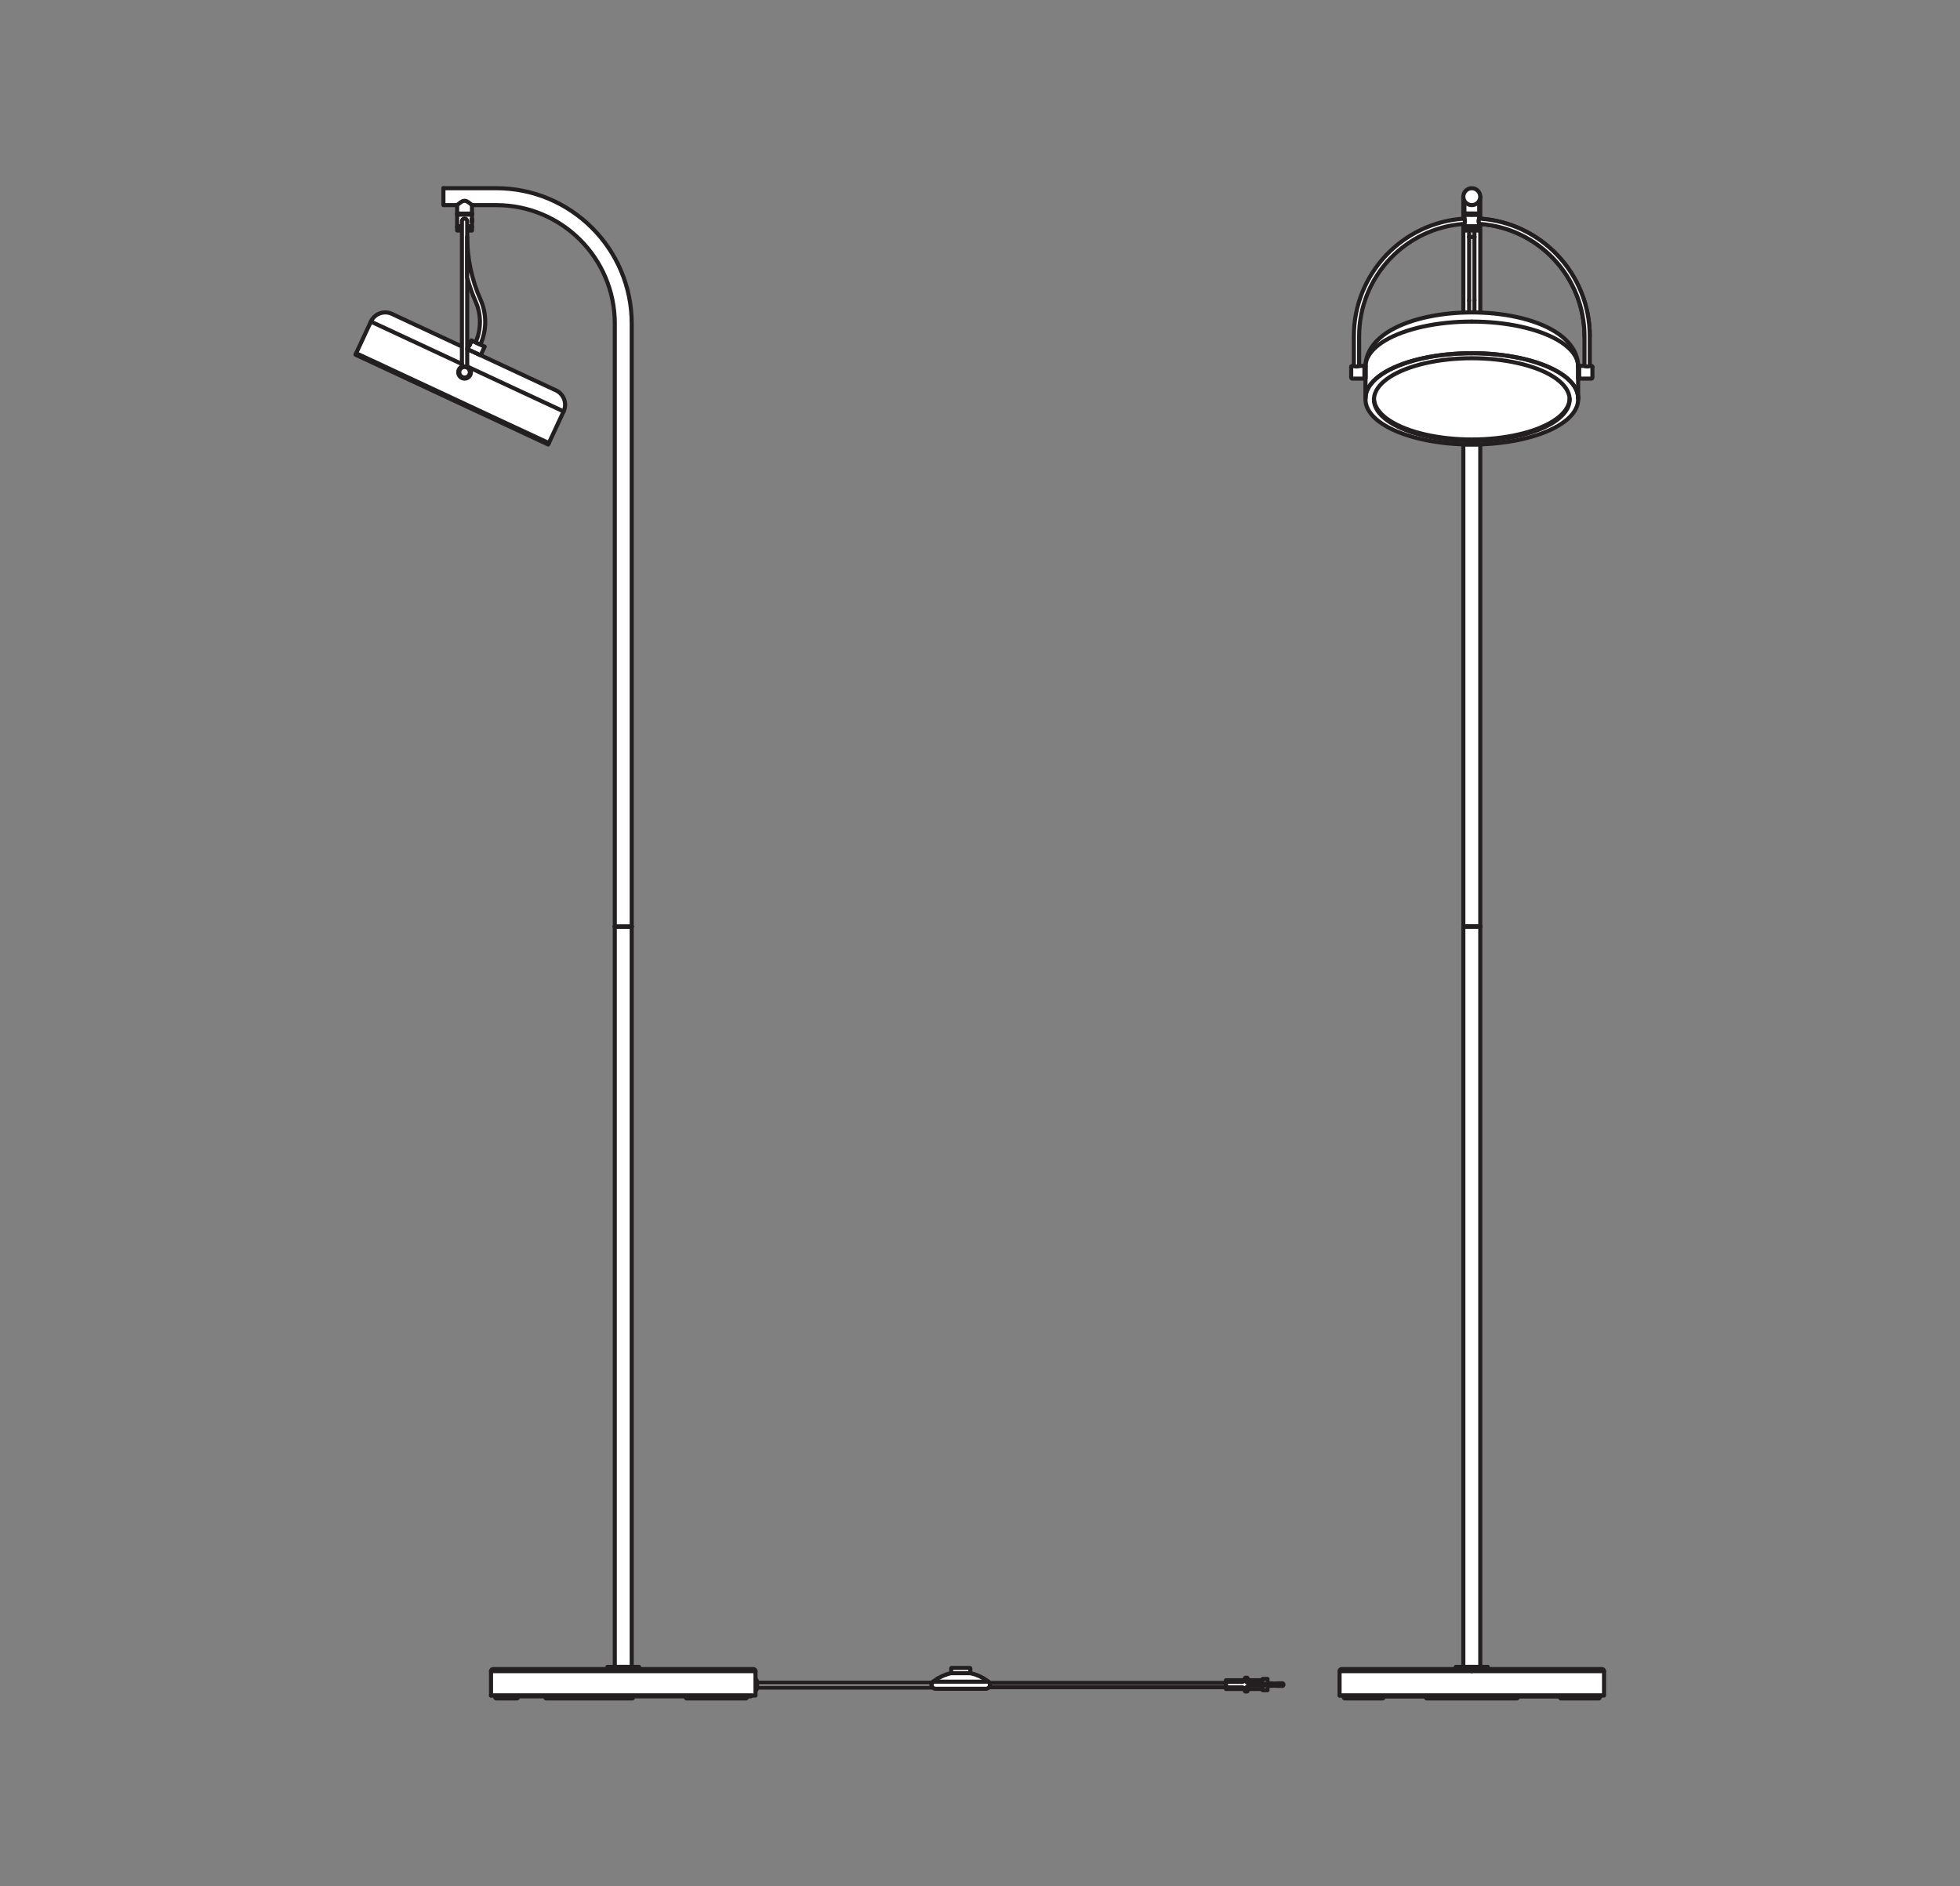 <?xml version="1.0" encoding="UTF-8" standalone="no"?>
<!-- Created with Inkscape (http://www.inkscape.org/) -->

<svg
   version="1.1"
   id="svg2"
   xml:space="preserve"
   width="453.543"
   height="436.536"
   viewBox="0 0 453.543 436.536"
   sodipodi:docname="PG_DAM_WORKFLOW-357943_DECOR_PUCK_FLOOR_12W_930_BK_k_01.pdf"
   xmlns:inkscape="http://www.inkscape.org/namespaces/inkscape"
   xmlns:sodipodi="http://sodipodi.sourceforge.net/DTD/sodipodi-0.dtd"
   xmlns="http://www.w3.org/2000/svg"
   xmlns:svg="http://www.w3.org/2000/svg"><rect x="0" y="0" width="453.543" height="436.536" fill="#808080" stroke="none"/><defs
     id="defs6"><clipPath
       clipPathUnits="userSpaceOnUse"
       id="clipPath32"><path
         d="M 0,327.402 H 340.157 V 0 H 0 Z"
         id="path30" /></clipPath></defs><sodipodi:namedview
     id="namedview4"
     pagecolor="#ffffff"
     bordercolor="#666666"
     borderopacity="1.0"
     inkscape:pageshadow="2"
     inkscape:pageopacity="0.0"
     inkscape:pagecheckerboard="0" /><g
     id="g8"
     inkscape:groupmode="layer"
     inkscape:label="PG_DAM_WORKFLOW-357943_DECOR_PUCK_FLOOR_12W_930_BK_k_01"
     transform="matrix(1.333,0,0,-1.333,0,436.536)"><path
       d="m 254.026,250.333 h 2.938 V 166.62 h -2.938 z"
       style="fill:#ffffff;fill-opacity:1;fill-rule:nonzero;stroke:#231f20;stroke-width:0.709;stroke-linecap:round;stroke-linejoin:round;stroke-miterlimit:10;stroke-dasharray:none;stroke-opacity:1"
       id="path10" /><path
       d="m 254.026,166.621 h 2.938 V 38.067 h -2.938 z"
       style="fill:#ffffff;fill-opacity:1;fill-rule:nonzero;stroke:#231f20;stroke-width:0.709;stroke-linecap:round;stroke-linejoin:round;stroke-miterlimit:10;stroke-dasharray:none;stroke-opacity:1"
       id="path12" /><g
       id="g14"
       transform="translate(254.026,166.621)"><path
         d="M 0,0 H 2.938"
         style="fill:none;stroke:#231f20;stroke-width:0.709;stroke-linecap:round;stroke-linejoin:round;stroke-miterlimit:3.864;stroke-dasharray:none;stroke-opacity:1"
         id="path16" /></g><g
       id="g18"
       transform="translate(255.237,166.621)"><path
         d="M 0,0 H 1.728"
         style="fill:none;stroke:#231f20;stroke-width:0.709;stroke-linecap:round;stroke-linejoin:round;stroke-miterlimit:3.864;stroke-dasharray:none;stroke-opacity:1"
         id="path20" /></g><g
       id="g22"
       transform="translate(254.026,166.621)"><path
         d="M 0,0 H 1.21"
         style="fill:none;stroke:#231f20;stroke-width:0.709;stroke-linecap:round;stroke-linejoin:round;stroke-miterlimit:3.864;stroke-dasharray:none;stroke-opacity:1"
         id="path24" /></g><g
       id="g26"><g
         id="g28"
         clip-path="url(#clipPath32)"><g
           id="g34"
           transform="translate(278.451,33.109)"><path
             d="m 0,0 v 4.224 c 0,0.203 -0.164,0.367 -0.367,0.367 h -22.589 -22.589 c -0.203,0 -0.367,-0.164 -0.367,-0.367 V 0 Z"
             style="fill:#ffffff;fill-opacity:1;fill-rule:nonzero;stroke:none"
             id="path36" /></g><g
           id="g38"
           transform="translate(278.451,33.109)"><path
             d="m 0,0 v 4.224 c 0,0.203 -0.164,0.367 -0.367,0.367 h -22.589 -22.589 c -0.203,0 -0.367,-0.164 -0.367,-0.367 V 0 Z"
             style="fill:none;stroke:#231f20;stroke-width:0.709;stroke-linecap:round;stroke-linejoin:round;stroke-miterlimit:10;stroke-dasharray:none;stroke-opacity:1"
             id="path40" /></g><g
           id="g42"
           transform="translate(277.96,33.109)"><path
             d="m 0,0 c -0.048,-0.09 -0.141,-0.147 -0.244,-0.147 h -44.442 c -0.103,0 -0.196,0.057 -0.244,0.147 z"
             style="fill:#ffffff;fill-opacity:1;fill-rule:nonzero;stroke:none"
             id="path44" /></g><g
           id="g46"
           transform="translate(277.96,33.109)"><path
             d="m 0,0 c -0.048,-0.09 -0.141,-0.147 -0.244,-0.147 h -44.442 c -0.103,0 -0.196,0.057 -0.244,0.147 z"
             style="fill:none;stroke:#231f20;stroke-width:0.709;stroke-linecap:round;stroke-linejoin:round;stroke-miterlimit:10;stroke-dasharray:none;stroke-opacity:1"
             id="path48" /></g><g
           id="g50"
           transform="translate(247.524,32.962)"><path
             d="m 0,0 v -0.184 c 0,-0.101 0.082,-0.183 0.184,-0.183 h 0.48 14.616 0.48 c 0.101,0 0.184,0.082 0.184,0.183 l 0,0.184 z"
             style="fill:#ffffff;fill-opacity:1;fill-rule:nonzero;stroke:none"
             id="path52" /></g><g
           id="g54"
           transform="translate(247.524,32.962)"><path
             d="m 0,0 v -0.184 c 0,-0.101 0.082,-0.183 0.184,-0.183 h 0.48 14.616 0.48 c 0.101,0 0.184,0.082 0.184,0.183 l 0,0.184 z"
             style="fill:none;stroke:#231f20;stroke-width:0.709;stroke-linecap:round;stroke-linejoin:round;stroke-miterlimit:10;stroke-dasharray:none;stroke-opacity:1"
             id="path56" /></g><g
           id="g58"
           transform="translate(270.81,32.962)"><path
             d="m 0,0 v -0.184 c 0,-0.101 0.082,-0.183 0.184,-0.183 h 0.254 0.696 1.057 4.532 c 0.102,0 0.184,0.082 0.184,0.183 V 0 Z"
             style="fill:#ffffff;fill-opacity:1;fill-rule:nonzero;stroke:none"
             id="path60" /></g><g
           id="g62"
           transform="translate(270.81,32.962)"><path
             d="m 0,0 v -0.184 c 0,-0.101 0.082,-0.183 0.184,-0.183 h 0.254 0.696 1.057 4.532 c 0.102,0 0.184,0.082 0.184,0.183 V 0 Z"
             style="fill:none;stroke:#231f20;stroke-width:0.709;stroke-linecap:round;stroke-linejoin:round;stroke-miterlimit:10;stroke-dasharray:none;stroke-opacity:1"
             id="path64" /></g><g
           id="g66"
           transform="translate(240.181,32.962)"><path
             d="m 0,0 v -0.184 c 0,-0.101 -0.082,-0.183 -0.184,-0.183 h -0.254 -0.696 -1.057 -4.532 c -0.102,0 -0.184,0.082 -0.184,0.183 V 0 Z"
             style="fill:#ffffff;fill-opacity:1;fill-rule:nonzero;stroke:none"
             id="path68" /></g><g
           id="g70"
           transform="translate(240.181,32.962)"><path
             d="m 0,0 v -0.184 c 0,-0.101 -0.082,-0.183 -0.184,-0.183 h -0.254 -0.696 -1.057 -4.532 c -0.102,0 -0.184,0.082 -0.184,0.183 V 0 Z"
             style="fill:none;stroke:#231f20;stroke-width:0.709;stroke-linecap:round;stroke-linejoin:round;stroke-miterlimit:10;stroke-dasharray:none;stroke-opacity:1"
             id="path72" /></g><g
           id="g74"
           transform="translate(258.25,37.7)"><path
             d="M 0,0 V 0.367"
             style="fill:none;stroke:#231f20;stroke-width:0.709;stroke-linecap:round;stroke-linejoin:round;stroke-miterlimit:3.864;stroke-dasharray:none;stroke-opacity:1"
             id="path76" /></g><g
           id="g78"
           transform="translate(252.741,38.067)"><path
             d="M 0,0 V -0.367"
             style="fill:none;stroke:#231f20;stroke-width:0.709;stroke-linecap:round;stroke-linejoin:round;stroke-miterlimit:3.864;stroke-dasharray:none;stroke-opacity:1"
             id="path80" /></g><g
           id="g82"
           transform="translate(277.717,32.962)"><path
             d="M 0,0 H -4.572"
             style="fill:none;stroke:#231f20;stroke-width:0.709;stroke-linecap:round;stroke-linejoin:round;stroke-miterlimit:3.864;stroke-dasharray:none;stroke-opacity:1"
             id="path84" /></g><g
           id="g86"
           transform="translate(273.145,32.962)"><path
             d="M 0,0 H -10.278"
             style="fill:none;stroke:#231f20;stroke-width:0.709;stroke-linecap:round;stroke-linejoin:round;stroke-miterlimit:3.864;stroke-dasharray:none;stroke-opacity:1"
             id="path88" /></g><g
           id="g90"
           transform="translate(262.867,32.962)"><path
             d="M 0,0 H -14.743"
             style="fill:none;stroke:#231f20;stroke-width:0.709;stroke-linecap:round;stroke-linejoin:round;stroke-miterlimit:3.864;stroke-dasharray:none;stroke-opacity:1"
             id="path92" /></g><g
           id="g94"
           transform="translate(248.124,32.962)"><path
             d="M 0,0 H -10.278"
             style="fill:none;stroke:#231f20;stroke-width:0.709;stroke-linecap:round;stroke-linejoin:round;stroke-miterlimit:3.864;stroke-dasharray:none;stroke-opacity:1"
             id="path96" /></g><g
           id="g98"
           transform="translate(237.846,32.962)"><path
             d="M 0,0 H -4.572"
             style="fill:none;stroke:#231f20;stroke-width:0.709;stroke-linecap:round;stroke-linejoin:round;stroke-miterlimit:3.864;stroke-dasharray:none;stroke-opacity:1"
             id="path100" /></g><g
           id="g102"
           transform="translate(255.495,38.067)"><path
             d="M 0,0 H 2.755"
             style="fill:none;stroke:#231f20;stroke-width:0.709;stroke-linecap:round;stroke-linejoin:round;stroke-miterlimit:3.864;stroke-dasharray:none;stroke-opacity:1"
             id="path104" /></g><g
           id="g106"
           transform="translate(252.741,38.067)"><path
             d="M 0,0 H 2.755"
             style="fill:none;stroke:#231f20;stroke-width:0.709;stroke-linecap:round;stroke-linejoin:round;stroke-miterlimit:3.864;stroke-dasharray:none;stroke-opacity:1"
             id="path108" /></g><g
           id="g110"
           transform="translate(255.495,37.333)"><path
             d="M 0,0 H -22.956"
             style="fill:none;stroke:#231f20;stroke-width:0.709;stroke-linecap:round;stroke-linejoin:round;stroke-miterlimit:3.864;stroke-dasharray:none;stroke-opacity:1"
             id="path112" /></g><g
           id="g114"
           transform="translate(278.451,37.333)"><path
             d="M 0,0 H -22.956"
             style="fill:none;stroke:#231f20;stroke-width:0.709;stroke-linecap:round;stroke-linejoin:round;stroke-miterlimit:3.864;stroke-dasharray:none;stroke-opacity:1"
             id="path116" /></g><g
           id="g118"
           transform="translate(232.539,33.109)"><path
             d="M 0,0 V 0"
             style="fill:none;stroke:#231f20;stroke-width:0.709;stroke-linecap:round;stroke-linejoin:round;stroke-miterlimit:3.864;stroke-dasharray:none;stroke-opacity:1"
             id="path120" /></g><g
           id="g122"
           transform="translate(256.965,273.214)"><path
             d="m 0,0 v 15.385 0.921 3.818 H -2.938 V 16.306 15.385 0.002 Z"
             style="fill:#ffffff;fill-opacity:1;fill-rule:nonzero;stroke:none"
             id="path124" /></g><g
           id="g126"
           transform="translate(256.965,273.214)"><path
             d="m 0,0 v 15.385 0.921 3.818 H -2.938 V 16.306 15.385 0.002 Z"
             style="fill:none;stroke:#231f20;stroke-width:0.709;stroke-linecap:round;stroke-linejoin:round;stroke-miterlimit:10;stroke-dasharray:none;stroke-opacity:1"
             id="path128" /></g><g
           id="g130"
           transform="translate(256.781,290.4)"><path
             d="M 0,0 V 2.224"
             style="fill:none;stroke:#231f20;stroke-width:0.709;stroke-linecap:round;stroke-linejoin:round;stroke-miterlimit:3.864;stroke-dasharray:none;stroke-opacity:1"
             id="path132" /></g><g
           id="g134"
           transform="translate(254.21,292.621)"><path
             d="M 0,0 V -2.221"
             style="fill:none;stroke:#231f20;stroke-width:0.709;stroke-linecap:round;stroke-linejoin:round;stroke-miterlimit:3.864;stroke-dasharray:none;stroke-opacity:1"
             id="path136" /></g><g
           id="g138"
           transform="translate(256.781,289.528)"><path
             d="M 0,0 V 0.688"
             style="fill:none;stroke:#231f20;stroke-width:0.709;stroke-linecap:round;stroke-linejoin:round;stroke-miterlimit:3.864;stroke-dasharray:none;stroke-opacity:1"
             id="path140" /></g><g
           id="g142"
           transform="translate(256.781,288.196)"><path
             d="M 0,0 V 0.42"
             style="fill:none;stroke:#231f20;stroke-width:0.709;stroke-linecap:round;stroke-linejoin:round;stroke-miterlimit:3.864;stroke-dasharray:none;stroke-opacity:1"
             id="path144" /></g><g
           id="g146"
           transform="translate(254.21,288.617)"><path
             d="M 0,0 V -0.421"
             style="fill:none;stroke:#231f20;stroke-width:0.709;stroke-linecap:round;stroke-linejoin:round;stroke-miterlimit:3.864;stroke-dasharray:none;stroke-opacity:1"
             id="path148" /></g><g
           id="g150"
           transform="translate(254.21,290.216)"><path
             d="M 0,0 V -0.688"
             style="fill:none;stroke:#231f20;stroke-width:0.709;stroke-linecap:round;stroke-linejoin:round;stroke-miterlimit:3.864;stroke-dasharray:none;stroke-opacity:1"
             id="path152" /></g><g
           id="g154"
           transform="translate(275.054,269.096)"><path
             d="M 0,0 C 0,10.303 -7.993,18.84 -18.275,19.516"
             style="fill:none;stroke:#231f20;stroke-width:0.709;stroke-linecap:round;stroke-linejoin:round;stroke-miterlimit:3.864;stroke-dasharray:none;stroke-opacity:1"
             id="path156" /></g><g
           id="g158"
           transform="translate(275.972,269.096)"><path
             d="M 0,0 C 0,10.81 -8.404,19.759 -19.193,20.436"
             style="fill:none;stroke:#231f20;stroke-width:0.709;stroke-linecap:round;stroke-linejoin:round;stroke-miterlimit:3.864;stroke-dasharray:none;stroke-opacity:1"
             id="path160" /></g><g
           id="g162"
           transform="translate(255.036,286.335)"><path
             d="M 0,0 V -11.015"
             style="fill:none;stroke:#231f20;stroke-width:0.709;stroke-linecap:round;stroke-linejoin:round;stroke-miterlimit:3.864;stroke-dasharray:none;stroke-opacity:1"
             id="path164" /></g><g
           id="g166"
           transform="translate(255.954,275.32)"><path
             d="M 0,0 V 11.015"
             style="fill:none;stroke:#231f20;stroke-width:0.709;stroke-linecap:round;stroke-linejoin:round;stroke-miterlimit:3.864;stroke-dasharray:none;stroke-opacity:1"
             id="path168" /></g><g
           id="g170"
           transform="translate(255.036,287.461)"><path
             d="M 0,0 V -1.126"
             style="fill:none;stroke:#231f20;stroke-width:0.709;stroke-linecap:round;stroke-linejoin:round;stroke-miterlimit:3.864;stroke-dasharray:none;stroke-opacity:1"
             id="path172" /></g><g
           id="g174"
           transform="translate(255.954,286.335)"><path
             d="M 0,0 V 1.126"
             style="fill:none;stroke:#231f20;stroke-width:0.709;stroke-linecap:round;stroke-linejoin:round;stroke-miterlimit:3.864;stroke-dasharray:none;stroke-opacity:1"
             id="path176" /></g><g
           id="g178"
           transform="translate(255.954,273.242)"><path
             d="M 0,0 V 2.078"
             style="fill:none;stroke:#231f20;stroke-width:0.709;stroke-linecap:round;stroke-linejoin:round;stroke-miterlimit:3.864;stroke-dasharray:none;stroke-opacity:1"
             id="path180" /></g><g
           id="g182"
           transform="translate(255.036,275.32)"><path
             d="M 0,0 V -2.077"
             style="fill:none;stroke:#231f20;stroke-width:0.709;stroke-linecap:round;stroke-linejoin:round;stroke-miterlimit:3.864;stroke-dasharray:none;stroke-opacity:1"
             id="path184" /></g><g
           id="g186"
           transform="translate(273.952,258.109)"><path
             d="M 0,0 V 0.25"
             style="fill:none;stroke:#231f20;stroke-width:0.709;stroke-linecap:round;stroke-linejoin:round;stroke-miterlimit:3.864;stroke-dasharray:none;stroke-opacity:1"
             id="path188" /></g><g
           id="g190"
           transform="translate(237.039,258.358)"><path
             d="M 0,0 V -0.25"
             style="fill:none;stroke:#231f20;stroke-width:0.709;stroke-linecap:round;stroke-linejoin:round;stroke-miterlimit:3.864;stroke-dasharray:none;stroke-opacity:1"
             id="path192" /></g><g
           id="g194"
           transform="translate(237.039,261.854)"><path
             d="M 0,0 V -3.495"
             style="fill:none;stroke:#231f20;stroke-width:0.709;stroke-linecap:round;stroke-linejoin:round;stroke-miterlimit:3.864;stroke-dasharray:none;stroke-opacity:1"
             id="path196" /></g><g
           id="g198"
           transform="translate(256.781,287.737)"><path
             d="M 0,0 V 0.275"
             style="fill:none;stroke:#231f20;stroke-width:0.709;stroke-linecap:round;stroke-linejoin:round;stroke-miterlimit:3.864;stroke-dasharray:none;stroke-opacity:1"
             id="path200" /></g><g
           id="g202"
           transform="translate(254.21,288.012)"><path
             d="M 0,0 V -0.275"
             style="fill:none;stroke:#231f20;stroke-width:0.709;stroke-linecap:round;stroke-linejoin:round;stroke-miterlimit:3.864;stroke-dasharray:none;stroke-opacity:1"
             id="path204" /></g><g
           id="g206"
           transform="translate(256.781,290.216)"><path
             d="M 0,0 V 0.184"
             style="fill:none;stroke:#231f20;stroke-width:0.709;stroke-linecap:round;stroke-linejoin:round;stroke-miterlimit:3.864;stroke-dasharray:none;stroke-opacity:1"
             id="path208" /></g><g
           id="g210"
           transform="translate(254.21,290.4)"><path
             d="M 0,0 V -0.184"
             style="fill:none;stroke:#231f20;stroke-width:0.709;stroke-linecap:round;stroke-linejoin:round;stroke-miterlimit:3.864;stroke-dasharray:none;stroke-opacity:1"
             id="path212" /></g><g
           id="g214"
           transform="translate(256.781,288.012)"><path
             d="M 0,0 V 0.184"
             style="fill:none;stroke:#231f20;stroke-width:0.709;stroke-linecap:round;stroke-linejoin:round;stroke-miterlimit:3.864;stroke-dasharray:none;stroke-opacity:1"
             id="path216" /></g><g
           id="g218"
           transform="translate(254.21,288.196)"><path
             d="M 0,0 V -0.184"
             style="fill:none;stroke:#231f20;stroke-width:0.709;stroke-linecap:round;stroke-linejoin:round;stroke-miterlimit:3.864;stroke-dasharray:none;stroke-opacity:1"
             id="path220" /></g><g
           id="g222"
           transform="translate(254.026,293.338)"><path
             d="M 0,0 C 0,0.811 0.658,1.469 1.469,1.469 2.281,1.469 2.938,0.811 2.938,0 2.938,-0.811 2.281,-1.469 1.469,-1.469 0.658,-1.469 0,-0.811 0,0"
             style="fill:#ffffff;fill-opacity:1;fill-rule:nonzero;stroke:none"
             id="path224" /></g><g
           id="g226"
           transform="translate(254.026,293.338)"><path
             d="M 0,0 C 0,0.811 0.658,1.469 1.469,1.469 2.281,1.469 2.938,0.811 2.938,0 2.938,-0.811 2.281,-1.469 1.469,-1.469 0.658,-1.469 0,-0.811 0,0 Z"
             style="fill:none;stroke:#231f20;stroke-width:0.709;stroke-linecap:round;stroke-linejoin:round;stroke-miterlimit:10;stroke-dasharray:none;stroke-opacity:1"
             id="path228" /></g><g
           id="g230"
           transform="translate(256.781,290.4)"><path
             d="M 0,0 H -2.571"
             style="fill:none;stroke:#231f20;stroke-width:0.709;stroke-linecap:round;stroke-linejoin:round;stroke-miterlimit:3.864;stroke-dasharray:none;stroke-opacity:1"
             id="path232" /></g><g
           id="g234"
           transform="translate(256.781,288.196)"><path
             d="M 0,0 H -2.571"
             style="fill:none;stroke:#231f20;stroke-width:0.709;stroke-linecap:round;stroke-linejoin:round;stroke-miterlimit:3.864;stroke-dasharray:none;stroke-opacity:1"
             id="path236" /></g><g
           id="g238"
           transform="translate(256.781,290.216)"><path
             d="M 0,0 H -2.571"
             style="fill:none;stroke:#231f20;stroke-width:0.709;stroke-linecap:round;stroke-linejoin:round;stroke-miterlimit:3.864;stroke-dasharray:none;stroke-opacity:1"
             id="path240" /></g><g
           id="g242"
           transform="translate(256.78,288.616)"><path
             d="m 0,0 c -0.001,0.002 -0.001,0.004 -0.004,0.012 -0.004,0.011 -0.011,0.032 -0.019,0.058 -0.008,0.028 -0.017,0.062 -0.026,0.101 -0.01,0.041 -0.019,0.088 -0.025,0.139 -0.006,0.05 -0.01,0.104 -0.01,0.157 0.001,0.05 0.004,0.099 0.01,0.146 0.006,0.045 0.014,0.088 0.022,0.126 0.009,0.039 0.019,0.073 0.027,0.101 0.009,0.029 0.017,0.052 0.021,0.063 0.003,0.007 0.003,0.008 0.003,0.009"
             style="fill:none;stroke:#231f20;stroke-width:0.709;stroke-linecap:round;stroke-linejoin:round;stroke-miterlimit:3.864;stroke-dasharray:none;stroke-opacity:1"
             id="path244" /></g><g
           id="g246"
           transform="translate(273.944,258.109)"><path
             d="M 0,0 V -0.231 L -0.065,-0.693 -0.194,-1.152 -0.388,-1.607 -0.645,-2.056 -0.964,-2.498 -1.345,-2.932 -1.786,-3.355 -2.285,-3.766 -2.842,-4.164 -3.453,-4.547 -4.117,-4.915 -4.831,-5.265 -5.593,-5.597 -6.4,-5.909 -7.249,-6.2 l -0.889,-0.269 -0.925,-0.247 -0.958,-0.223 -0.987,-0.199 -1.014,-0.174 -1.036,-0.148 -1.055,-0.122 -1.071,-0.095 -1.082,-0.068 -1.089,-0.041 -1.094,-0.014 -1.093,0.014 -1.089,0.041 -1.082,0.068 -1.071,0.095 -1.055,0.122 -1.036,0.148 -1.014,0.174 -0.987,0.199 -0.958,0.223 -0.925,0.247 -0.889,0.269 -0.849,0.291 -0.808,0.312 -0.761,0.332 -0.715,0.35 -0.663,0.368 -0.611,0.383 -0.557,0.398 -0.499,0.411 -0.441,0.423 -0.381,0.434 -0.319,0.442 -0.257,0.449 -0.194,0.455 -0.129,0.459 -0.065,0.462 V 0 L -36.9,5.749 c 0.002,0.144 0.003,0.288 0.012,0.432 0.013,0.193 0.04,0.385 0.076,0.575 0.036,0.195 0.082,0.387 0.137,0.576 0.057,0.196 0.124,0.387 0.201,0.575 0.079,0.195 0.169,0.385 0.267,0.571 0.102,0.193 0.213,0.38 0.334,0.563 0.125,0.189 0.259,0.373 0.402,0.551 0.147,0.184 0.303,0.362 0.468,0.535 0.169,0.176 0.346,0.347 0.531,0.512 0.188,0.168 0.384,0.329 0.587,0.486 0.205,0.157 0.418,0.309 0.638,0.457 0.22,0.146 0.447,0.288 0.682,0.425 0.233,0.137 0.474,0.269 0.721,0.396 0.246,0.126 0.499,0.248 0.758,0.366 0.257,0.117 0.521,0.23 0.791,0.338 0.268,0.108 0.542,0.212 0.823,0.311 0.278,0.099 0.562,0.194 0.851,0.285 0.288,0.09 0.581,0.176 0.88,0.258 0.296,0.081 0.598,0.159 0.904,0.232 0.305,0.073 0.614,0.142 0.927,0.207 0.312,0.065 0.628,0.125 0.948,0.181 0.318,0.056 0.641,0.108 0.966,0.156 0.324,0.047 0.651,0.091 0.981,0.13 0.329,0.039 0.661,0.074 0.994,0.104 0.333,0.031 0.668,0.057 1.005,0.079 0.336,0.022 0.673,0.039 1.012,0.052 0.338,0.014 0.677,0.023 1.016,0.027 0.18,0.002 0.36,0.003 0.539,0.004 0.336,-0.003 0.671,-0.005 1.005,-0.013 0.34,-0.008 0.678,-0.021 1.016,-0.038 0.338,-0.018 0.675,-0.039 1.01,-0.065 0.335,-0.026 0.67,-0.056 1.001,-0.091 0.333,-0.034 0.663,-0.073 0.991,-0.116 0.329,-0.043 0.655,-0.091 0.977,-0.142 0.324,-0.052 0.644,-0.108 0.961,-0.169 0.318,-0.06 0.632,-0.125 0.942,-0.194 0.311,-0.069 0.618,-0.142 0.921,-0.22 0.304,-0.077 0.603,-0.159 0.897,-0.246 0.295,-0.086 0.586,-0.177 0.871,-0.272 0.286,-0.095 0.567,-0.195 0.842,-0.299 0.277,-0.104 0.547,-0.213 0.811,-0.325 0.265,-0.114 0.524,-0.231 0.776,-0.353 0.253,-0.123 0.499,-0.249 0.738,-0.38 0.239,-0.131 0.47,-0.266 0.695,-0.406 0.221,-0.138 0.436,-0.281 0.644,-0.429 0.204,-0.145 0.4,-0.294 0.59,-0.449 0.184,-0.15 0.361,-0.306 0.531,-0.466 0.165,-0.155 0.322,-0.315 0.473,-0.48 0.145,-0.159 0.283,-0.323 0.414,-0.492 0.126,-0.164 0.245,-0.332 0.356,-0.504 0.109,-0.167 0.209,-0.339 0.302,-0.515 0.09,-0.172 0.173,-0.347 0.248,-0.527 0.073,-0.176 0.138,-0.355 0.193,-0.538 0.056,-0.18 0.102,-0.364 0.14,-0.549 C -0.066,6.67 -0.037,6.483 -0.019,6.295 -0.003,6.113 0.002,5.93 0.007,5.747"
             style="fill:#ffffff;fill-opacity:1;fill-rule:nonzero;stroke:#231f20;stroke-width:0.709;stroke-linecap:round;stroke-linejoin:round;stroke-miterlimit:10;stroke-dasharray:none;stroke-opacity:1"
             id="path248" /></g><g
           id="g250"
           transform="translate(255.495,265.288)"><path
             d="M 0,0 1.046,-0.014 2.088,-0.054 3.121,-0.122 4.143,-0.217 5.15,-0.338 6.137,-0.485 7.1,-0.657 8.037,-0.854 8.943,-1.075 9.815,-1.32 l 0.835,-0.266 0.794,-0.288 0.752,-0.308 0.704,-0.326 0.656,-0.345 0.605,-0.361 0.551,-0.376 0.495,-0.389 0.437,-0.402 0.378,-0.412 0.317,-0.422 0.255,-0.428 0.192,-0.435 0.129,-0.439 0.064,-0.441 V -7.4 l -0.064,-0.442 -0.129,-0.438 -0.192,-0.435 -0.255,-0.429 -0.317,-0.421 -0.378,-0.413 -0.437,-0.401 -0.495,-0.39 -0.551,-0.376 -0.605,-0.361 L 12.9,-11.85 12.196,-12.177 11.444,-12.485 10.65,-12.772 9.815,-13.039 8.943,-13.283 8.037,-13.504 7.1,-13.701 6.137,-13.874 5.15,-14.021 4.143,-14.142 3.121,-14.236 2.088,-14.304 1.046,-14.345 0,-14.358 l -1.046,0.013 -1.042,0.041 -1.033,0.068 -1.022,0.094 -1.007,0.121 -0.987,0.147 -0.963,0.173 -0.937,0.197 -0.906,0.221 -0.872,0.244 -0.835,0.267 -0.794,0.287 -0.751,0.308 -0.705,0.327 -0.656,0.344 -0.605,0.361 -0.551,0.376 -0.495,0.39 -0.437,0.401 -0.378,0.413 -0.317,0.421 -0.255,0.429 -0.192,0.435 -0.129,0.438 -0.064,0.442 v 0.442 l 0.064,0.441 0.129,0.439 0.192,0.435 0.255,0.428 0.317,0.422 0.378,0.412 0.437,0.402 0.495,0.389 0.551,0.376 0.605,0.361 0.656,0.345 0.705,0.326 0.751,0.308 0.794,0.288 0.835,0.266 0.872,0.245 0.906,0.221 0.937,0.197 0.963,0.172 0.987,0.147 1.007,0.121 1.022,0.095 1.033,0.068 1.042,0.04 L 0,0"
             style="fill:none;stroke:#231f20;stroke-width:0.709;stroke-linecap:round;stroke-linejoin:round;stroke-miterlimit:3.864;stroke-dasharray:none;stroke-opacity:1"
             id="path252" /></g><g
           id="g254"
           transform="translate(255.495,266.159)"><path
             d="m 0,0 1.093,-0.014 1.09,-0.041 1.082,-0.068 1.07,-0.095 1.055,-0.122 1.037,-0.148 1.013,-0.174 0.988,-0.199 0.958,-0.223 0.925,-0.247 0.888,-0.269 0.85,-0.291 0.807,-0.312 0.762,-0.332 0.714,-0.35 0.664,-0.368 0.611,-0.383 0.556,-0.398 0.5,-0.412 0.441,-0.423 0.38,-0.433 0.32,-0.442 0.257,-0.449 0.193,-0.455 0.13,-0.459 0.065,-0.462 0.008,-0.231"
             style="fill:none;stroke:#231f20;stroke-width:0.709;stroke-linecap:round;stroke-linejoin:round;stroke-miterlimit:3.864;stroke-dasharray:none;stroke-opacity:1"
             id="path256" /></g><g
           id="g258"
           transform="translate(237.039,258.358)"><path
             d="m 0,0 0.008,0.231 0.065,0.462 0.129,0.459 0.194,0.455 0.257,0.449 0.319,0.442 0.381,0.433 0.441,0.424 0.5,0.411 0.556,0.398 0.611,0.383 0.664,0.368 0.714,0.35 0.762,0.332 0.807,0.312 0.849,0.291 0.889,0.269 0.925,0.247 0.958,0.223 0.987,0.199 1.014,0.174 1.036,0.148 1.055,0.122 1.071,0.095 1.082,0.068 1.089,0.041 1.094,0.014"
             style="fill:none;stroke:#231f20;stroke-width:0.709;stroke-linecap:round;stroke-linejoin:round;stroke-miterlimit:3.864;stroke-dasharray:none;stroke-opacity:1"
             id="path260" /></g><g
           id="g262"
           transform="translate(272.48,258.234)"><path
             d="M 0,0 -0.005,-0.096 -0.07,-0.538 -0.198,-0.976 -0.391,-1.411 -0.646,-1.84 -0.963,-2.261 -1.341,-2.674 -1.778,-3.075 -2.273,-3.465 -2.824,-3.841 -3.429,-4.202 -4.085,-4.546 -4.789,-4.873 -5.54,-5.181 -6.335,-5.468 -7.17,-5.735 -8.042,-5.979 -8.948,-6.2 l -0.937,-0.197 -0.963,-0.173 -0.987,-0.147 -1.006,-0.121 -1.022,-0.094 -1.034,-0.068 -1.042,-0.041 -1.046,-0.013 -1.046,0.013 -1.041,0.041 -1.034,0.068 -1.022,0.094 -1.007,0.121 -0.986,0.147 -0.964,0.173 -0.937,0.197 -0.906,0.221 -0.872,0.244 -0.835,0.267 -0.794,0.287 -0.751,0.308 -0.705,0.327 -0.656,0.344 -0.605,0.361 -0.55,0.376 -0.495,0.39 -0.438,0.401 -0.378,0.413 -0.317,0.421 -0.255,0.429 -0.192,0.435 -0.129,0.438 -0.064,0.442 L -33.97,0"
             style="fill:none;stroke:#231f20;stroke-width:0.709;stroke-linecap:round;stroke-linejoin:round;stroke-miterlimit:3.864;stroke-dasharray:none;stroke-opacity:1"
             id="path264" /></g><g
           id="g266"
           transform="translate(255.495,266.159)"><path
             d="m 0,0 1.093,-0.014 1.09,-0.041 1.082,-0.068 1.07,-0.095 1.055,-0.122 1.037,-0.148 1.013,-0.174 0.988,-0.199 0.958,-0.223 0.925,-0.247 0.888,-0.269 0.85,-0.291 0.807,-0.312 0.762,-0.332 0.714,-0.35 0.664,-0.368 0.611,-0.383 0.556,-0.398 0.5,-0.412 0.441,-0.423 0.38,-0.433 0.32,-0.442 0.257,-0.449 0.193,-0.455 0.13,-0.459 0.065,-0.462 0.008,-0.231"
             style="fill:none;stroke:#231f20;stroke-width:0.709;stroke-linecap:round;stroke-linejoin:round;stroke-miterlimit:3.864;stroke-dasharray:none;stroke-opacity:1"
             id="path268" /></g><g
           id="g270"
           transform="translate(237.039,258.358)"><path
             d="m 0,0 0.008,0.231 0.065,0.462 0.129,0.459 0.194,0.455 0.257,0.449 0.319,0.442 0.381,0.433 0.441,0.424 0.5,0.411 0.556,0.398 0.611,0.383 0.664,0.368 0.714,0.35 0.762,0.332 0.807,0.312 0.849,0.291 0.889,0.269 0.925,0.247 0.958,0.223 0.987,0.199 1.014,0.174 1.036,0.148 1.055,0.122 1.071,0.095 1.082,0.068 1.089,0.041 1.094,0.014"
             style="fill:none;stroke:#231f20;stroke-width:0.709;stroke-linecap:round;stroke-linejoin:round;stroke-miterlimit:3.864;stroke-dasharray:none;stroke-opacity:1"
             id="path272" /></g><g
           id="g274"
           transform="translate(254.223,287.737)"><path
             d="M 0,0 V -0.275"
             style="fill:none;stroke:#231f20;stroke-width:0.709;stroke-linecap:round;stroke-linejoin:round;stroke-miterlimit:3.864;stroke-dasharray:none;stroke-opacity:1"
             id="path276" /></g><g
           id="g278"
           transform="translate(254.223,287.737)"><path
             d="M 0,0 H -0.013"
             style="fill:none;stroke:#231f20;stroke-width:0.709;stroke-linecap:round;stroke-linejoin:round;stroke-miterlimit:3.864;stroke-dasharray:none;stroke-opacity:1"
             id="path280" /></g><g
           id="g282"
           transform="translate(256.781,287.737)"><path
             d="M 0,0 H -0.013"
             style="fill:none;stroke:#231f20;stroke-width:0.709;stroke-linecap:round;stroke-linejoin:round;stroke-miterlimit:3.864;stroke-dasharray:none;stroke-opacity:1"
             id="path284" /></g><g
           id="g286"
           transform="translate(256.768,287.461)"><path
             d="M 0,0 V 0.275"
             style="fill:none;stroke:#231f20;stroke-width:0.709;stroke-linecap:round;stroke-linejoin:round;stroke-miterlimit:3.864;stroke-dasharray:none;stroke-opacity:1"
             id="path288" /></g><g
           id="g290"
           transform="translate(254.223,287.461)"><path
             d="M 0,0 H 2.545"
             style="fill:none;stroke:#231f20;stroke-width:0.709;stroke-linecap:round;stroke-linejoin:round;stroke-miterlimit:3.864;stroke-dasharray:none;stroke-opacity:1"
             id="path292" /></g><g
           id="g294"
           transform="translate(255.495,288.012)"><path
             d="M 0,0 H 1.286"
             style="fill:none;stroke:#231f20;stroke-width:0.709;stroke-linecap:round;stroke-linejoin:round;stroke-miterlimit:3.864;stroke-dasharray:none;stroke-opacity:1"
             id="path296" /></g><g
           id="g298"
           transform="translate(254.21,288.012)"><path
             d="M 0,0 H 1.286"
             style="fill:none;stroke:#231f20;stroke-width:0.709;stroke-linecap:round;stroke-linejoin:round;stroke-miterlimit:3.864;stroke-dasharray:none;stroke-opacity:1"
             id="path300" /></g><g
           id="g302"
           transform="translate(255.495,290.216)"><path
             d="M 0,0 H 1.286"
             style="fill:none;stroke:#231f20;stroke-width:0.709;stroke-linecap:round;stroke-linejoin:round;stroke-miterlimit:3.864;stroke-dasharray:none;stroke-opacity:1"
             id="path304" /></g><g
           id="g306"
           transform="translate(254.21,290.216)"><path
             d="M 0,0 H 1.286"
             style="fill:none;stroke:#231f20;stroke-width:0.709;stroke-linecap:round;stroke-linejoin:round;stroke-miterlimit:3.864;stroke-dasharray:none;stroke-opacity:1"
             id="path308" /></g><g
           id="g310"
           transform="translate(255.495,290.4)"><path
             d="M 0,0 H 1.286"
             style="fill:none;stroke:#231f20;stroke-width:0.709;stroke-linecap:round;stroke-linejoin:round;stroke-miterlimit:3.864;stroke-dasharray:none;stroke-opacity:1"
             id="path312" /></g><g
           id="g314"
           transform="translate(254.21,290.4)"><path
             d="M 0,0 H 1.286"
             style="fill:none;stroke:#231f20;stroke-width:0.709;stroke-linecap:round;stroke-linejoin:round;stroke-miterlimit:3.864;stroke-dasharray:none;stroke-opacity:1"
             id="path316" /></g><g
           id="g318"
           transform="translate(256.137,288.012)"><path
             d="M 0,0 H 0.644"
             style="fill:none;stroke:#231f20;stroke-width:0.709;stroke-linecap:round;stroke-linejoin:round;stroke-miterlimit:3.864;stroke-dasharray:none;stroke-opacity:1"
             id="path320" /></g><g
           id="g322"
           transform="translate(254.21,288.012)"><path
             d="M 0,0 H 1.927"
             style="fill:none;stroke:#231f20;stroke-width:0.709;stroke-linecap:round;stroke-linejoin:round;stroke-miterlimit:3.864;stroke-dasharray:none;stroke-opacity:1"
             id="path324" /></g><g
           id="g326"
           transform="translate(256.137,288.196)"><path
             d="M 0,0 H 0.644"
             style="fill:none;stroke:#231f20;stroke-width:0.709;stroke-linecap:round;stroke-linejoin:round;stroke-miterlimit:3.864;stroke-dasharray:none;stroke-opacity:1"
             id="path328" /></g><g
           id="g330"
           transform="translate(254.21,288.196)"><path
             d="M 0,0 H 1.927"
             style="fill:none;stroke:#231f20;stroke-width:0.709;stroke-linecap:round;stroke-linejoin:round;stroke-miterlimit:3.864;stroke-dasharray:none;stroke-opacity:1"
             id="path332" /></g><g
           id="g334"
           transform="translate(237.039,261.854)"><path
             d="M 0,0 V 2.101"
             style="fill:none;stroke:#231f20;stroke-width:0.709;stroke-linecap:round;stroke-linejoin:round;stroke-miterlimit:3.864;stroke-dasharray:none;stroke-opacity:1"
             id="path336" /></g><g
           id="g338"
           transform="translate(273.952,263.954)"><path
             d="M 0,0 V -0.839 -2.101 -5.596"
             style="fill:none;stroke:#231f20;stroke-width:0.709;stroke-linecap:round;stroke-linejoin:round;stroke-miterlimit:3.864;stroke-dasharray:none;stroke-opacity:1"
             id="path340" /></g><g
           id="g342"
           transform="translate(255.036,286.335)"><path
             d="M 0,0 H 0.918"
             style="fill:none;stroke:#231f20;stroke-width:0.709;stroke-linecap:round;stroke-linejoin:round;stroke-miterlimit:3.864;stroke-dasharray:none;stroke-opacity:1"
             id="path344" /></g><g
           id="g346"
           transform="translate(255.495,271.651)"><path
             d="m 0,0 -1.093,-0.014 -1.09,-0.041 -1.082,-0.068 -1.07,-0.095 -1.055,-0.122 -1.037,-0.148 -1.013,-0.174 -0.988,-0.199 -0.958,-0.223 -0.925,-0.247 -0.888,-0.269 -0.85,-0.291 -0.807,-0.312 -0.762,-0.332 -0.714,-0.35 -0.664,-0.368 -0.611,-0.383 -0.556,-0.398 -0.5,-0.412 -0.441,-0.423 -0.38,-0.433 -0.32,-0.442 -0.257,-0.449 -0.193,-0.455 -0.13,-0.459 -0.065,-0.462 -0.008,-0.231"
             style="fill:none;stroke:#231f20;stroke-width:0.709;stroke-linecap:round;stroke-linejoin:round;stroke-miterlimit:3.864;stroke-dasharray:none;stroke-opacity:1"
             id="path348" /></g><g
           id="g350"
           transform="translate(273.952,263.851)"><path
             d="m 0,0 -0.008,0.231 -0.065,0.462 -0.129,0.459 -0.194,0.455 -0.257,0.449 -0.319,0.442 -0.381,0.433 -0.441,0.424 -0.5,0.411 -0.556,0.398 -0.611,0.383 -0.664,0.368 -0.714,0.35 -0.762,0.332 -0.807,0.312 -0.849,0.291 -0.889,0.269 -0.925,0.247 -0.958,0.223 -0.987,0.199 -1.014,0.174 -1.036,0.148 -1.055,0.122 -1.071,0.095 -1.082,0.068 -1.089,0.041 -1.094,0.014"
             style="fill:none;stroke:#231f20;stroke-width:0.709;stroke-linecap:round;stroke-linejoin:round;stroke-miterlimit:3.864;stroke-dasharray:none;stroke-opacity:1"
             id="path352" /></g><g
           id="g354"
           transform="translate(236.855,263.954)"><path
             d="M 0,0 V -2.204"
             style="fill:none;stroke:#231f20;stroke-width:0.709;stroke-linecap:round;stroke-linejoin:round;stroke-miterlimit:3.864;stroke-dasharray:none;stroke-opacity:1"
             id="path356" /></g><g
           id="g358"
           transform="translate(237.039,261.75)"><path
             d="M 0,0 H -0.184 -2.296 C -2.397,0 -2.479,0.082 -2.479,0.184 V 1.102 2.02 c 0,0.102 0.082,0.184 0.183,0.184 H -2.02 -1.102 -0.184 0 Z"
             style="fill:#ffffff;fill-opacity:1;fill-rule:nonzero;stroke:none"
             id="path360" /></g><g
           id="g362"
           transform="translate(237.039,261.75)"><path
             d="M 0,0 H -0.184 -2.296 C -2.397,0 -2.479,0.082 -2.479,0.184 V 1.102 2.02 c 0,0.102 0.082,0.184 0.183,0.184 H -2.02 -1.102 -0.184 0 Z"
             style="fill:none;stroke:#231f20;stroke-width:0.709;stroke-linecap:round;stroke-linejoin:round;stroke-miterlimit:10;stroke-dasharray:none;stroke-opacity:1"
             id="path364" /></g><g
           id="g366"
           transform="translate(236.855,263.954)"><path
             d="M 0,0 V -2.063 -2.204"
             style="fill:none;stroke:#231f20;stroke-width:0.709;stroke-linecap:round;stroke-linejoin:round;stroke-miterlimit:3.864;stroke-dasharray:none;stroke-opacity:1"
             id="path368" /></g><g
           id="g370"
           transform="translate(234.56,263.771)"><path
             d="M 0,0 V 0"
             style="fill:none;stroke:#231f20;stroke-width:0.709;stroke-linecap:round;stroke-linejoin:round;stroke-miterlimit:3.864;stroke-dasharray:none;stroke-opacity:1"
             id="path372" /></g><g
           id="g374"
           transform="translate(254.211,289.533)"><path
             d="m 0,0 c -10.789,-0.678 -19.193,-9.626 -19.193,-20.436 v -5.143 c 0,0 0.001,0 0.001,0 0.003,-10e-4 0.015,-0.006 0.036,-0.014 0.02,-0.008 0.049,-0.019 0.085,-0.031 0.033,-0.01 0.072,-0.021 0.115,-0.031 0.041,-0.008 0.085,-0.016 0.132,-0.02 0.048,-0.004 0.098,-0.005 0.148,-0.003 0.053,0.003 0.105,0.01 0.152,0.02 0.047,0.009 0.089,0.021 0.125,0.032 0.033,0.011 0.061,0.021 0.083,0.029 0.021,0.008 0.038,0.015 0.041,0.017 10e-4,0 0,-0.001 -0.002,-0.001 h 0.003 v 5.145 c 0,10.303 7.993,18.839 18.274,19.516 v 0.004 c 0.001,0.002 0.001,0.003 0.004,0.012 0.004,0.012 0.012,0.037 0.022,0.069 0.009,0.031 0.019,0.067 0.028,0.11 0.008,0.039 0.016,0.084 0.021,0.13 0.006,0.047 0.008,0.095 0.008,0.144 0,0.051 -0.003,0.102 -0.01,0.15 C 0.067,-0.252 0.058,-0.206 0.049,-0.166 0.04,-0.128 0.03,-0.095 0.022,-0.068 0.013,-0.042 0.006,-0.021 0.003,-0.012 0.001,-0.006 0,-0.006 0,-0.005 Z"
             style="fill:#ffffff;fill-opacity:1;fill-rule:nonzero;stroke:none"
             id="path376" /></g><g
           id="g378"
           transform="translate(254.211,289.533)"><path
             d="m 0,0 c -10.789,-0.678 -19.193,-9.626 -19.193,-20.436 v -5.143 c 0,0 0.001,0 0.001,0 0.003,-10e-4 0.015,-0.006 0.036,-0.014 0.02,-0.008 0.049,-0.019 0.085,-0.031 0.033,-0.01 0.072,-0.021 0.115,-0.031 0.041,-0.008 0.085,-0.016 0.132,-0.02 0.048,-0.004 0.098,-0.005 0.148,-0.003 0.053,0.003 0.105,0.01 0.152,0.02 0.047,0.009 0.089,0.021 0.125,0.032 0.033,0.011 0.061,0.021 0.083,0.029 0.021,0.008 0.038,0.015 0.041,0.017 10e-4,0 0,-0.001 -0.002,-0.001 h 0.003 v 5.145 c 0,10.303 7.993,18.839 18.274,19.516 v 0.004 c 0.001,0.002 0.001,0.003 0.004,0.012 0.004,0.012 0.012,0.037 0.022,0.069 0.009,0.031 0.019,0.067 0.028,0.11 0.008,0.039 0.016,0.084 0.021,0.13 0.006,0.047 0.008,0.095 0.008,0.144 0,0.051 -0.003,0.102 -0.01,0.15 C 0.067,-0.252 0.058,-0.206 0.049,-0.166 0.04,-0.128 0.03,-0.095 0.022,-0.068 0.013,-0.042 0.006,-0.021 0.003,-0.012 0.001,-0.006 0,-0.006 0,-0.005 Z"
             style="fill:none;stroke:#231f20;stroke-width:0.709;stroke-linecap:round;stroke-linejoin:round;stroke-miterlimit:10;stroke-dasharray:none;stroke-opacity:1"
             id="path380" /></g><g
           id="g382"
           transform="translate(274.136,263.954)"><path
             d="M 0,0 V -2.204"
             style="fill:none;stroke:#231f20;stroke-width:0.709;stroke-linecap:round;stroke-linejoin:round;stroke-miterlimit:3.864;stroke-dasharray:none;stroke-opacity:1"
             id="path384" /></g><g
           id="g386"
           transform="translate(273.952,261.75)"><path
             d="M 0,0 H 0.184 2.296 C 2.397,0 2.479,0.082 2.479,0.184 V 1.102 2.02 c 0,0.102 -0.082,0.184 -0.183,0.184 H 2.02 1.102 0.184 0 Z"
             style="fill:#ffffff;fill-opacity:1;fill-rule:nonzero;stroke:none"
             id="path388" /></g><g
           id="g390"
           transform="translate(273.952,261.75)"><path
             d="M 0,0 H 0.184 2.296 C 2.397,0 2.479,0.082 2.479,0.184 V 1.102 2.02 c 0,0.102 -0.082,0.184 -0.183,0.184 H 2.02 1.102 0.184 0 Z"
             style="fill:none;stroke:#231f20;stroke-width:0.709;stroke-linecap:round;stroke-linejoin:round;stroke-miterlimit:10;stroke-dasharray:none;stroke-opacity:1"
             id="path392" /></g><g
           id="g394"
           transform="translate(274.136,263.954)"><path
             d="M 0,0 V -2.063 -2.204"
             style="fill:none;stroke:#231f20;stroke-width:0.709;stroke-linecap:round;stroke-linejoin:round;stroke-miterlimit:3.864;stroke-dasharray:none;stroke-opacity:1"
             id="path396" /></g><g
           id="g398"
           transform="translate(276.431,263.771)"><path
             d="M 0,0 V 0"
             style="fill:none;stroke:#231f20;stroke-width:0.709;stroke-linecap:round;stroke-linejoin:round;stroke-miterlimit:3.864;stroke-dasharray:none;stroke-opacity:1"
             id="path400" /></g><g
           id="g402"
           transform="translate(256.779,289.533)"><path
             d="m 0,0 c 10.789,-0.678 19.193,-9.626 19.193,-20.436 v -5.143 c 0,0 -0.001,0 -0.001,0 -0.003,-10e-4 -0.015,-0.006 -0.036,-0.014 -0.02,-0.008 -0.049,-0.019 -0.085,-0.031 -0.033,-0.01 -0.072,-0.021 -0.115,-0.031 -0.041,-0.008 -0.085,-0.016 -0.132,-0.02 -0.048,-0.004 -0.098,-0.005 -0.148,-0.003 -0.053,0.003 -0.105,0.01 -0.152,0.02 -0.047,0.009 -0.089,0.021 -0.125,0.032 -0.033,0.011 -0.061,0.021 -0.083,0.029 -0.021,0.008 -0.038,0.015 -0.041,0.017 -10e-4,0 0,-0.001 0.002,-0.001 h -0.003 v 5.145 C 18.274,-10.133 10.281,-1.597 0,-0.92 v 0.004 c -0.001,0.002 -0.001,0.003 -0.004,0.012 -0.004,0.012 -0.012,0.037 -0.022,0.069 -0.009,0.031 -0.019,0.067 -0.028,0.11 -0.008,0.039 -0.016,0.084 -0.021,0.13 -0.006,0.047 -0.008,0.095 -0.008,0.144 0,0.051 0.003,0.102 0.01,0.15 0.006,0.049 0.015,0.095 0.024,0.135 0.009,0.038 0.019,0.071 0.027,0.098 0.009,0.026 0.016,0.047 0.019,0.056 C -0.001,-0.006 0,-0.006 0,-0.005 Z"
             style="fill:#ffffff;fill-opacity:1;fill-rule:nonzero;stroke:none"
             id="path404" /></g><g
           id="g406"
           transform="translate(256.779,289.533)"><path
             d="m 0,0 c 10.789,-0.678 19.193,-9.626 19.193,-20.436 v -5.143 c 0,0 -0.001,0 -0.001,0 -0.003,-10e-4 -0.015,-0.006 -0.036,-0.014 -0.02,-0.008 -0.049,-0.019 -0.085,-0.031 -0.033,-0.01 -0.072,-0.021 -0.115,-0.031 -0.041,-0.008 -0.085,-0.016 -0.132,-0.02 -0.048,-0.004 -0.098,-0.005 -0.148,-0.003 -0.053,0.003 -0.105,0.01 -0.152,0.02 -0.047,0.009 -0.089,0.021 -0.125,0.032 -0.033,0.011 -0.061,0.021 -0.083,0.029 -0.021,0.008 -0.038,0.015 -0.041,0.017 -10e-4,0 0,-0.001 0.002,-0.001 h -0.003 v 5.145 C 18.274,-10.133 10.281,-1.597 0,-0.92 v 0.004 c -0.001,0.002 -0.001,0.003 -0.004,0.012 -0.004,0.012 -0.012,0.037 -0.022,0.069 -0.009,0.031 -0.019,0.067 -0.028,0.11 -0.008,0.039 -0.016,0.084 -0.021,0.13 -0.006,0.047 -0.008,0.095 -0.008,0.144 0,0.051 0.003,0.102 0.01,0.15 0.006,0.049 0.015,0.095 0.024,0.135 0.009,0.038 0.019,0.071 0.027,0.098 0.009,0.026 0.016,0.047 0.019,0.056 C -0.001,-0.006 0,-0.006 0,-0.005 Z"
             style="fill:none;stroke:#231f20;stroke-width:0.709;stroke-linecap:round;stroke-linejoin:round;stroke-miterlimit:10;stroke-dasharray:none;stroke-opacity:1"
             id="path408" /></g><g
           id="g410"
           transform="translate(131.149,33.935)"><path
             d="M 0,0 C 0.151,0.109 0.25,0.275 0.275,0.459 V 1.561 C 0.25,1.745 0.151,1.911 0,2.02 Z"
             style="fill:#ffffff;fill-opacity:1;fill-rule:nonzero;stroke:none"
             id="path412" /></g><g
           id="g414"
           transform="translate(131.149,33.935)"><path
             d="M 0,0 C 0.151,0.109 0.25,0.275 0.275,0.459 V 1.561 C 0.25,1.745 0.151,1.911 0,2.02 Z"
             style="fill:none;stroke:#231f20;stroke-width:0.709;stroke-linecap:round;stroke-linejoin:round;stroke-miterlimit:10;stroke-dasharray:none;stroke-opacity:1"
             id="path416" /></g><path
           d="m 106.723,166.621 h 2.938 V 38.067 h -2.938 z"
           style="fill:#ffffff;fill-opacity:1;fill-rule:nonzero;stroke:#231f20;stroke-width:0.709;stroke-linecap:round;stroke-linejoin:round;stroke-miterlimit:10;stroke-dasharray:none;stroke-opacity:1"
           id="path418" /><g
           id="g420"
           transform="translate(108.193,166.621)"><path
             d="M 0,0 H 1.469"
             style="fill:none;stroke:#231f20;stroke-width:0.709;stroke-linecap:round;stroke-linejoin:round;stroke-miterlimit:3.864;stroke-dasharray:none;stroke-opacity:1"
             id="path422" /></g><g
           id="g424"
           transform="translate(106.724,166.621)"><path
             d="M 0,0 H 1.469"
             style="fill:none;stroke:#231f20;stroke-width:0.709;stroke-linecap:round;stroke-linejoin:round;stroke-miterlimit:3.864;stroke-dasharray:none;stroke-opacity:1"
             id="path426" /></g><g
           id="g428"
           transform="translate(109.662,166.621)"><path
             d="m 0,0 v 104.679 c 0,12.983 -10.524,23.507 -23.507,23.507 h -9.182 v -1.469 -1.469 h 2.399 2.559 4.224 c 11.36,0 20.569,-9.209 20.569,-20.569 L -2.938,0 Z"
             style="fill:#ffffff;fill-opacity:1;fill-rule:nonzero;stroke:none"
             id="path430" /></g><g
           id="g432"
           transform="translate(109.662,166.621)"><path
             d="m 0,0 v 104.679 c 0,12.983 -10.524,23.507 -23.507,23.507 h -9.182 v -1.469 -1.469 h 2.399 2.559 4.224 c 11.36,0 20.569,-9.209 20.569,-20.569 L -2.938,0 Z"
             style="fill:none;stroke:#231f20;stroke-width:0.709;stroke-linecap:round;stroke-linejoin:round;stroke-miterlimit:10;stroke-dasharray:none;stroke-opacity:1"
             id="path434" /></g><g
           id="g436"
           transform="translate(106.724,166.621)"><path
             d="M 0,0 H 2.938"
             style="fill:none;stroke:#231f20;stroke-width:0.709;stroke-linecap:round;stroke-linejoin:round;stroke-miterlimit:3.864;stroke-dasharray:none;stroke-opacity:1"
             id="path438" /></g><g
           id="g440"
           transform="translate(109.662,166.621)"><path
             d="M 0,0 V 0"
             style="fill:none;stroke:#231f20;stroke-width:0.709;stroke-linecap:round;stroke-linejoin:round;stroke-miterlimit:3.864;stroke-dasharray:none;stroke-opacity:1"
             id="path442" /></g><g
           id="g444"
           transform="translate(94.656,32.962)"><path
             d="m 0,0 v -0.184 c 0,-0.101 0.082,-0.183 0.184,-0.183 h 0.28 13.9 0.706 c 0.101,0 0.183,0.082 0.183,0.183 V 0 Z"
             style="fill:#ffffff;fill-opacity:1;fill-rule:nonzero;stroke:none"
             id="path446" /></g><g
           id="g448"
           transform="translate(94.656,32.962)"><path
             d="m 0,0 v -0.184 c 0,-0.101 0.082,-0.183 0.184,-0.183 h 0.28 13.9 0.706 c 0.101,0 0.183,0.082 0.183,0.183 V 0 Z"
             style="fill:none;stroke:#231f20;stroke-width:0.709;stroke-linecap:round;stroke-linejoin:round;stroke-miterlimit:10;stroke-dasharray:none;stroke-opacity:1"
             id="path450" /></g><g
           id="g452"
           transform="translate(129.648,32.962)"><path
             d="m 0,0 v -0.184 c 0,-0.101 -0.082,-0.183 -0.184,-0.183 h -0.027 -8.591 -1.037 -0.476 -0.106 c -0.101,0 -0.183,0.082 -0.183,0.183 l 0,0.184 z"
             style="fill:#ffffff;fill-opacity:1;fill-rule:nonzero;stroke:none"
             id="path454" /></g><g
           id="g456"
           transform="translate(129.648,32.962)"><path
             d="m 0,0 v -0.184 c 0,-0.101 -0.082,-0.183 -0.184,-0.183 h -0.027 -8.591 -1.037 -0.476 -0.106 c -0.101,0 -0.183,0.082 -0.183,0.183 l 0,0.184 z"
             style="fill:none;stroke:#231f20;stroke-width:0.709;stroke-linecap:round;stroke-linejoin:round;stroke-miterlimit:10;stroke-dasharray:none;stroke-opacity:1"
             id="path458" /></g><path
           d="m 105.438,38.067 h 5.509 V 37.7 h -5.509 z"
           style="fill:#ffffff;fill-opacity:1;fill-rule:nonzero;stroke:#231f20;stroke-width:0.709;stroke-linecap:round;stroke-linejoin:round;stroke-miterlimit:10;stroke-dasharray:none;stroke-opacity:1"
           id="path460" /><g
           id="g462"
           transform="translate(85.237,33.109)"><path
             d="m 0,0 v 4.224 c 0,0.203 0.164,0.367 0.367,0.367 h 45.178 c 0.203,0 0.367,-0.164 0.367,-0.367 V 2.847 0.826 l 0,-0.826 z"
             style="fill:#ffffff;fill-opacity:1;fill-rule:nonzero;stroke:none"
             id="path464" /></g><g
           id="g466"
           transform="translate(85.237,33.109)"><path
             d="m 0,0 v 4.224 c 0,0.203 0.164,0.367 0.367,0.367 h 45.178 c 0.203,0 0.367,-0.164 0.367,-0.367 V 2.847 0.826 l 0,-0.826 z"
             style="fill:none;stroke:#231f20;stroke-width:0.709;stroke-linecap:round;stroke-linejoin:round;stroke-miterlimit:10;stroke-dasharray:none;stroke-opacity:1"
             id="path468" /></g><g
           id="g470"
           transform="translate(131.149,37.333)"><path
             d="M 0,0 H -45.912"
             style="fill:none;stroke:#231f20;stroke-width:0.709;stroke-linecap:round;stroke-linejoin:round;stroke-miterlimit:3.864;stroke-dasharray:none;stroke-opacity:1"
             id="path472" /></g><g
           id="g474"
           transform="translate(85.237,33.109)"><path
             d="M 0,0 V 0"
             style="fill:none;stroke:#231f20;stroke-width:0.709;stroke-linecap:round;stroke-linejoin:round;stroke-miterlimit:3.864;stroke-dasharray:none;stroke-opacity:1"
             id="path476" /></g><g
           id="g478"
           transform="translate(85.971,32.962)"><path
             d="M 0,0 V -0.184 C 0,-0.285 0.082,-0.367 0.184,-0.367 H 1.488 2.462 3.31 3.759 c 0.102,0 0.184,0.082 0.184,0.183 l 0,0.184 z"
             style="fill:#ffffff;fill-opacity:1;fill-rule:nonzero;stroke:none"
             id="path480" /></g><g
           id="g482"
           transform="translate(85.971,32.962)"><path
             d="M 0,0 V -0.184 C 0,-0.285 0.082,-0.367 0.184,-0.367 H 1.488 2.462 3.31 3.759 c 0.102,0 0.184,0.082 0.184,0.183 l 0,0.184 z"
             style="fill:none;stroke:#231f20;stroke-width:0.709;stroke-linecap:round;stroke-linejoin:round;stroke-miterlimit:10;stroke-dasharray:none;stroke-opacity:1"
             id="path484" /></g><g
           id="g486"
           transform="translate(109.662,38.067)"><path
             d="M 0,0 V 0"
             style="fill:none;stroke:#231f20;stroke-width:0.709;stroke-linecap:round;stroke-linejoin:round;stroke-miterlimit:3.864;stroke-dasharray:none;stroke-opacity:1"
             id="path488" /></g><g
           id="g490"
           transform="translate(130.53,33.109)"><path
             d="m 0,0 c -0.048,-0.09 -0.141,-0.147 -0.244,-0.147 h -0.672 -43.643 c -0.102,0 -0.196,0.057 -0.243,0.147 z"
             style="fill:#ffffff;fill-opacity:1;fill-rule:nonzero;stroke:none"
             id="path492" /></g><g
           id="g494"
           transform="translate(130.53,33.109)"><path
             d="m 0,0 c -0.048,-0.09 -0.141,-0.147 -0.244,-0.147 h -0.672 -43.643 c -0.102,0 -0.196,0.057 -0.243,0.147 z"
             style="fill:none;stroke:#231f20;stroke-width:0.709;stroke-linecap:round;stroke-linejoin:round;stroke-miterlimit:10;stroke-dasharray:none;stroke-opacity:1"
             id="path496" /></g><g
           id="g498"
           transform="translate(161.699,34.486)"><path
             d="M 0,0 H -30.275 V 0.845 H -0.004 Z"
             style="fill:#ffffff;fill-opacity:1;fill-rule:nonzero;stroke:none"
             id="path500" /></g><g
           id="g502"
           transform="translate(161.699,34.486)"><path
             d="M 0,0 H -30.275 V 0.845 H -0.004 Z"
             style="fill:none;stroke:#231f20;stroke-width:0.709;stroke-linecap:round;stroke-linejoin:round;stroke-miterlimit:10;stroke-dasharray:none;stroke-opacity:1"
             id="path504" /></g><g
           id="g506"
           transform="translate(81.931,288.929)"><path
             d="m 0,0 v -0.733 -0.184 -0.551 h -0.826 -0.919 -0.826 v 0.735 2.02 0.183 1.47 l 0.012,0.01 C -2.56,2.949 -2.562,2.948 -2.554,2.954 -2.541,2.966 -2.502,3 -2.453,3.042 c 0.06,0.051 0.134,0.114 0.221,0.183 0.113,0.091 0.246,0.193 0.398,0.286 0.094,0.057 0.195,0.111 0.306,0.147 0.069,0.022 0.142,0.036 0.216,0.039 C -1.239,3.7 -1.164,3.69 -1.094,3.672 -1.01,3.651 -0.932,3.617 -0.857,3.579 -0.713,3.505 -0.586,3.414 -0.472,3.329 -0.362,3.245 -0.264,3.165 -0.184,3.098 -0.127,3.05 -0.079,3.008 -0.049,2.983 -0.02,2.957 -0.01,2.949 0,2.94 V 1.47 1.287 0.554 L -0.005,0.532 -0.017,0.472 -0.029,0.383 -0.033,0.331 -0.034,0.277 -0.033,0.223 -0.029,0.171 -0.024,0.123 -0.017,0.081 -0.005,0.021 0,0 -0.005,0.021 -0.013,0.061 Z"
             style="fill:#ffffff;fill-opacity:1;fill-rule:nonzero;stroke:none"
             id="path508" /></g><g
           id="g510"
           transform="translate(81.931,288.929)"><path
             d="m 0,0 v -0.733 -0.184 -0.551 h -0.826 -0.919 -0.826 v 0.735 2.02 0.183 1.47 l 0.012,0.01 C -2.56,2.949 -2.562,2.948 -2.554,2.954 -2.541,2.966 -2.502,3 -2.453,3.042 c 0.06,0.051 0.134,0.114 0.221,0.183 0.113,0.091 0.246,0.193 0.398,0.286 0.094,0.057 0.195,0.111 0.306,0.147 0.069,0.022 0.142,0.036 0.216,0.039 C -1.239,3.7 -1.164,3.69 -1.094,3.672 -1.01,3.651 -0.932,3.617 -0.857,3.579 -0.713,3.505 -0.586,3.414 -0.472,3.329 -0.362,3.245 -0.264,3.165 -0.184,3.098 -0.127,3.05 -0.079,3.008 -0.049,2.983 -0.02,2.957 -0.01,2.949 0,2.94 V 1.47 1.287 0.554 L -0.005,0.532 -0.017,0.472 -0.029,0.383 -0.033,0.331 -0.034,0.277 -0.033,0.223 -0.029,0.171 -0.024,0.123 -0.017,0.081 -0.005,0.021 0,0 -0.005,0.021 -0.013,0.061 Z"
             style="fill:none;stroke:#231f20;stroke-width:0.709;stroke-linecap:round;stroke-linejoin:round;stroke-miterlimit:10;stroke-dasharray:none;stroke-opacity:1"
             id="path512" /></g><g
           id="g514"
           transform="translate(81.931,289.426)"><path
             d="M 0,0 -0.01,0.01"
             style="fill:none;stroke:#231f20;stroke-width:0.709;stroke-linecap:round;stroke-linejoin:round;stroke-miterlimit:3.864;stroke-dasharray:none;stroke-opacity:1"
             id="path516" /></g><g
           id="g518"
           transform="translate(81.931,290.216)"><path
             d="M 0,0 V 0.184"
             style="fill:none;stroke:#231f20;stroke-width:0.709;stroke-linecap:round;stroke-linejoin:round;stroke-miterlimit:3.864;stroke-dasharray:none;stroke-opacity:1"
             id="path520" /></g><g
           id="g522"
           transform="translate(81.931,289.483)"><path
             d="M 0,0 C -0.001,-0.003 -0.002,-0.006 -0.005,-0.021 -0.007,-0.03 -0.009,-0.043 -0.012,-0.057"
             style="fill:none;stroke:#231f20;stroke-width:0.709;stroke-linecap:round;stroke-linejoin:round;stroke-miterlimit:3.864;stroke-dasharray:none;stroke-opacity:1"
             id="path524" /></g><g
           id="g526"
           transform="translate(81.918,289.194)"><path
             d="M 0,0 C 0,0.004 -0.001,0.008 -0.001,0.011 -0.003,0.042 -0.005,0.074 -0.007,0.102 -0.008,0.122 -0.009,0.14 -0.011,0.158"
             style="fill:none;stroke:#231f20;stroke-width:0.709;stroke-linecap:round;stroke-linejoin:round;stroke-miterlimit:3.864;stroke-dasharray:none;stroke-opacity:1"
             id="path528" /></g><g
           id="g530"
           transform="translate(81.918,289.194)"><path
             d="M 0,0 C -0.001,0.026 -0.002,0.053 -0.003,0.078 -0.004,0.104 -0.005,0.129 -0.006,0.15 -0.007,0.161 -0.007,0.171 -0.008,0.18"
             style="fill:none;stroke:#231f20;stroke-width:0.709;stroke-linecap:round;stroke-linejoin:round;stroke-miterlimit:3.864;stroke-dasharray:none;stroke-opacity:1"
             id="path532" /></g><g
           id="g534"
           transform="translate(81.918,288.981)"><path
             d="M 0,0 C -0.003,0.017 -0.005,0.033 -0.008,0.061 -0.01,0.081 -0.011,0.107 -0.013,0.135 -0.015,0.164 -0.017,0.195 -0.019,0.225 -0.02,0.233 -0.02,0.241 -0.021,0.249"
             style="fill:none;stroke:#231f20;stroke-width:0.709;stroke-linecap:round;stroke-linejoin:round;stroke-miterlimit:3.864;stroke-dasharray:none;stroke-opacity:1"
             id="path536" /></g><g
           id="g538"
           transform="translate(81.931,289.426)"><path
             d="M 0,0 V -0.441"
             style="fill:none;stroke:#231f20;stroke-width:0.709;stroke-linecap:round;stroke-linejoin:round;stroke-miterlimit:3.864;stroke-dasharray:none;stroke-opacity:1"
             id="path540" /></g><g
           id="g542"
           transform="translate(81.918,288.987)"><path
             d="M 0,0 V 0.207"
             style="fill:none;stroke:#231f20;stroke-width:0.709;stroke-linecap:round;stroke-linejoin:round;stroke-miterlimit:3.864;stroke-dasharray:none;stroke-opacity:1"
             id="path544" /></g><g
           id="g546"
           transform="translate(81.931,290.4)"><path
             d="M 0,0 H -2.571"
             style="fill:none;stroke:#231f20;stroke-width:0.709;stroke-linecap:round;stroke-linejoin:round;stroke-miterlimit:3.864;stroke-dasharray:none;stroke-opacity:1"
             id="path548" /></g><g
           id="g550"
           transform="translate(81.931,290.216)"><path
             d="M 0,0 H -2.571"
             style="fill:none;stroke:#231f20;stroke-width:0.709;stroke-linecap:round;stroke-linejoin:round;stroke-miterlimit:3.864;stroke-dasharray:none;stroke-opacity:1"
             id="path552" /></g><g
           id="g554"
           transform="translate(81.931,288.196)"><path
             d="M 0,0 H -0.826"
             style="fill:none;stroke:#231f20;stroke-width:0.709;stroke-linecap:round;stroke-linejoin:round;stroke-miterlimit:3.864;stroke-dasharray:none;stroke-opacity:1"
             id="path556" /></g><g
           id="g558"
           transform="translate(80.186,288.196)"><path
             d="M 0,0 H -0.826"
             style="fill:none;stroke:#231f20;stroke-width:0.709;stroke-linecap:round;stroke-linejoin:round;stroke-miterlimit:3.864;stroke-dasharray:none;stroke-opacity:1"
             id="path560" /></g><g
           id="g562"
           transform="translate(79.36,288.012)"><path
             d="M 0,0 H 0.826"
             style="fill:none;stroke:#231f20;stroke-width:0.709;stroke-linecap:round;stroke-linejoin:round;stroke-miterlimit:3.864;stroke-dasharray:none;stroke-opacity:1"
             id="path564" /></g><g
           id="g566"
           transform="translate(81.105,288.012)"><path
             d="M 0,0 H 0.826"
             style="fill:none;stroke:#231f20;stroke-width:0.709;stroke-linecap:round;stroke-linejoin:round;stroke-miterlimit:3.864;stroke-dasharray:none;stroke-opacity:1"
             id="path568" /></g><g
           id="g570"
           transform="translate(79.532,288.012)"><path
             d="M 0,0 H 0.655"
             style="fill:none;stroke:#231f20;stroke-width:0.709;stroke-linecap:round;stroke-linejoin:round;stroke-miterlimit:3.864;stroke-dasharray:none;stroke-opacity:1"
             id="path572" /></g><g
           id="g574"
           transform="translate(79.532,288.196)"><path
             d="M 0,0 H 0.655"
             style="fill:none;stroke:#231f20;stroke-width:0.709;stroke-linecap:round;stroke-linejoin:round;stroke-miterlimit:3.864;stroke-dasharray:none;stroke-opacity:1"
             id="path576" /></g><g
           id="g578"
           transform="translate(95.277,250.558)"><path
             d="M 0,0 2.561,5.493 C 3.204,6.871 2.608,8.51 1.229,9.153 l -15.396,7.18 -0.924,0.43 -12.142,5.662 c -1.379,0.643 -3.018,0.047 -3.661,-1.332 L -33.455,15.6 -33.571,15.351 -0.116,-0.25 Z"
             style="fill:#ffffff;fill-opacity:1;fill-rule:nonzero;stroke:none"
             id="path580" /></g><g
           id="g582"
           transform="translate(95.277,250.558)"><path
             d="M 0,0 2.561,5.493 C 3.204,6.871 2.608,8.51 1.229,9.153 l -15.396,7.18 -0.924,0.43 -12.142,5.662 c -1.379,0.643 -3.018,0.047 -3.661,-1.332 L -33.455,15.6 -33.571,15.351 -0.116,-0.25 Z"
             style="fill:none;stroke:#231f20;stroke-width:0.709;stroke-linecap:round;stroke-linejoin:round;stroke-miterlimit:10;stroke-dasharray:none;stroke-opacity:1"
             id="path584" /></g><g
           id="g586"
           transform="translate(79.544,262.852)"><path
             d="M 0,0 C 0,0.609 0.493,1.102 1.102,1.102 1.71,1.102 2.204,0.609 2.204,0 2.204,-0.609 1.71,-1.102 1.102,-1.102 0.493,-1.102 0,-0.609 0,0"
             style="fill:#ffffff;fill-opacity:1;fill-rule:nonzero;stroke:none"
             id="path588" /></g><g
           id="g590"
           transform="translate(79.544,262.852)"><path
             d="M 0,0 C 0,0.609 0.493,1.102 1.102,1.102 1.71,1.102 2.204,0.609 2.204,0 2.204,-0.609 1.71,-1.102 1.102,-1.102 0.493,-1.102 0,-0.609 0,0 Z"
             style="fill:none;stroke:#231f20;stroke-width:0.709;stroke-linecap:round;stroke-linejoin:round;stroke-miterlimit:10;stroke-dasharray:none;stroke-opacity:1"
             id="path592" /></g><g
           id="g594"
           transform="translate(79.727,262.852)"><path
             d="M 0,0 C 0,0.507 0.411,0.918 0.918,0.918 1.425,0.918 1.836,0.507 1.836,0 1.836,-0.507 1.425,-0.918 0.918,-0.918 0.411,-0.918 0,-0.507 0,0 Z"
             style="fill:none;stroke:#231f20;stroke-width:0.709;stroke-linecap:round;stroke-linejoin:round;stroke-miterlimit:3.864;stroke-dasharray:none;stroke-opacity:1"
             id="path596" /></g><g
           id="g598"
           transform="translate(81.105,289.112)"><path
             d="m 0,0 c 0,0.012 0,0.025 -0.001,0.037 -0.006,0.051 -0.025,0.101 -0.051,0.147 -0.025,0.045 -0.057,0.086 -0.095,0.12 -0.037,0.033 -0.08,0.06 -0.126,0.079 -0.045,0.02 -0.094,0.032 -0.144,0.036 -0.051,0.005 -0.104,0 -0.153,-0.012 C -0.621,0.394 -0.67,0.373 -0.713,0.344 -0.755,0.316 -0.793,0.282 -0.823,0.242 -0.852,0.204 -0.874,0.162 -0.892,0.116 -0.907,0.076 -0.918,0.033 -0.918,-0.01 v -0.049 -19.957 -5.239 L 0,-25.258 v 5.242 19.963 z"
             style="fill:#ffffff;fill-opacity:1;fill-rule:nonzero;stroke:none"
             id="path600" /></g><g
           id="g602"
           transform="translate(81.105,289.112)"><path
             d="m 0,0 c 0,0.012 0,0.025 -0.001,0.037 -0.006,0.051 -0.025,0.101 -0.051,0.147 -0.025,0.045 -0.057,0.086 -0.095,0.12 -0.037,0.033 -0.08,0.06 -0.126,0.079 -0.045,0.02 -0.094,0.032 -0.144,0.036 -0.051,0.005 -0.104,0 -0.153,-0.012 C -0.621,0.394 -0.67,0.373 -0.713,0.344 -0.755,0.316 -0.793,0.282 -0.823,0.242 -0.852,0.204 -0.874,0.162 -0.892,0.116 -0.907,0.076 -0.918,0.033 -0.918,-0.01 v -0.049 -19.957 -5.239 L 0,-25.258 v 5.242 19.963 z"
             style="fill:none;stroke:#231f20;stroke-width:0.709;stroke-linecap:round;stroke-linejoin:round;stroke-miterlimit:10;stroke-dasharray:none;stroke-opacity:1"
             id="path604" /></g><g
           id="g606"
           transform="translate(61.822,266.159)"><path
             d="M 0,0 33.455,-15.6"
             style="fill:none;stroke:#231f20;stroke-width:0.709;stroke-linecap:round;stroke-linejoin:round;stroke-miterlimit:3.864;stroke-dasharray:none;stroke-opacity:1"
             id="path608" /></g><g
           id="g610"
           transform="translate(83.44,265.804)"><path
             d="M 0,0 0.078,0.166 0.699,1.498 -1.632,2.585 -1.758,2.314 c 0,0 -10e-4,-0.018 -10e-4,-0.018 L -1.76,2.289 c 0,-0.003 0,-0.005 -10e-4,-0.01 C -1.762,2.263 -1.766,2.224 -1.773,2.18 -1.78,2.138 -1.79,2.091 -1.805,2.04 -1.812,2.015 -1.821,1.989 -1.831,1.962 -1.841,1.936 -1.852,1.909 -1.864,1.883 -1.876,1.857 -1.889,1.831 -1.903,1.806 -1.917,1.782 -1.932,1.759 -1.947,1.736 -1.977,1.69 -2.011,1.646 -2.034,1.621 -2.036,1.619 -2.038,1.617 -2.041,1.614 L -2.101,1.548 C -2.118,1.532 -2.135,1.515 -2.127,1.523 L -2.253,1.253 -2.33,1.087 Z"
             style="fill:#ffffff;fill-opacity:1;fill-rule:nonzero;stroke:none"
             id="path612" /></g><g
           id="g614"
           transform="translate(83.44,265.804)"><path
             d="M 0,0 0.078,0.166 0.699,1.498 -1.632,2.585 -1.758,2.314 c 0,0 -10e-4,-0.018 -10e-4,-0.018 L -1.76,2.289 c 0,-0.003 0,-0.005 -10e-4,-0.01 C -1.762,2.263 -1.766,2.224 -1.773,2.18 -1.78,2.138 -1.79,2.091 -1.805,2.04 -1.812,2.015 -1.821,1.989 -1.831,1.962 -1.841,1.936 -1.852,1.909 -1.864,1.883 -1.876,1.857 -1.889,1.831 -1.903,1.806 -1.917,1.782 -1.932,1.759 -1.947,1.736 -1.977,1.69 -2.011,1.646 -2.034,1.621 -2.036,1.619 -2.038,1.617 -2.041,1.614 L -2.101,1.548 C -2.118,1.532 -2.135,1.515 -2.127,1.523 L -2.253,1.253 -2.33,1.087 Z"
             style="fill:none;stroke:#231f20;stroke-width:0.709;stroke-linecap:round;stroke-linejoin:round;stroke-miterlimit:10;stroke-dasharray:none;stroke-opacity:1"
             id="path616" /></g><g
           id="g618"
           transform="translate(81.105,279.275)"><path
             d="M 0,0 C 0.375,-1.417 0.862,-2.802 1.457,-4.142 2.46,-6.4 2.458,-8.978 1.452,-11.235 l 0.832,-0.388 c 0.555,1.239 0.842,2.582 0.842,3.94 0,1.349 -0.282,2.682 -0.83,3.914 C 0.782,-0.36 0,3.329 0,7.06 Z"
             style="fill:#ffffff;fill-opacity:1;fill-rule:nonzero;stroke:none"
             id="path620" /></g><g
           id="g622"
           transform="translate(81.105,279.275)"><path
             d="M 0,0 C 0.375,-1.417 0.862,-2.802 1.457,-4.142 2.46,-6.4 2.458,-8.978 1.452,-11.235 l 0.832,-0.388 c 0.555,1.239 0.842,2.582 0.842,3.94 0,1.349 -0.282,2.682 -0.83,3.914 C 0.782,-0.36 0,3.329 0,7.06 Z"
             style="fill:none;stroke:#231f20;stroke-width:0.709;stroke-linecap:round;stroke-linejoin:round;stroke-miterlimit:10;stroke-dasharray:none;stroke-opacity:1"
             id="path624" /></g><g
           id="g626"
           transform="translate(81.681,268.094)"><path
             d="M 0,0 -0.012,-0.004"
             style="fill:none;stroke:#231f20;stroke-width:0.709;stroke-linecap:round;stroke-linejoin:round;stroke-miterlimit:3.864;stroke-dasharray:none;stroke-opacity:1"
             id="path628" /></g><g
           id="g630"
           transform="translate(81.538,267.613)"><path
             d="m 0,0 c 0.002,0.005 0.004,0.01 0.006,0.015 0.022,0.052 0.049,0.112 0.07,0.163 0.005,0.012 0.01,0.024 0.015,0.035"
             style="fill:none;stroke:#231f20;stroke-width:0.709;stroke-linecap:round;stroke-linejoin:round;stroke-miterlimit:3.864;stroke-dasharray:none;stroke-opacity:1"
             id="path632" /></g><g
           id="g634"
           transform="translate(81.662,267.961)"><path
             d="M 0,0 C -0.004,-0.01 -0.008,-0.021 -0.013,-0.032 -0.028,-0.069 -0.049,-0.118 -0.07,-0.169 -0.092,-0.219 -0.114,-0.27 -0.134,-0.319 -0.153,-0.363 -0.17,-0.405 -0.188,-0.447"
             style="fill:none;stroke:#231f20;stroke-width:0.709;stroke-linecap:round;stroke-linejoin:round;stroke-miterlimit:3.864;stroke-dasharray:none;stroke-opacity:1"
             id="path636" /></g><g
           id="g638"
           transform="translate(81.674,268.042)"><path
             d="M 0,0 C 0,0 0,-0.001 0,-0.001 -0.005,-0.016 -0.024,-0.061 -0.042,-0.106 -0.061,-0.15 -0.08,-0.194 -0.1,-0.242 -0.12,-0.29 -0.142,-0.341 -0.164,-0.392 -0.186,-0.445 -0.208,-0.497 -0.225,-0.538 -0.232,-0.555 -0.238,-0.57 -0.244,-0.585"
             style="fill:none;stroke:#231f20;stroke-width:0.709;stroke-linecap:round;stroke-linejoin:round;stroke-miterlimit:3.864;stroke-dasharray:none;stroke-opacity:1"
             id="path640" /></g><g
           id="g642"
           transform="translate(81.676,268.052)"><path
             d="m 0,0 c -0.005,-0.012 -0.01,-0.024 -0.016,-0.039 -0.011,-0.025 -0.026,-0.06 -0.042,-0.098 -0.017,-0.038 -0.035,-0.079 -0.054,-0.122 -0.019,-0.043 -0.039,-0.088 -0.058,-0.131 -0.019,-0.045 -0.038,-0.088 -0.057,-0.131 -0.018,-0.042 -0.037,-0.084 -0.048,-0.111 0,0 -0.001,-0.001 -0.001,-0.001"
             style="fill:none;stroke:#231f20;stroke-width:0.709;stroke-linecap:round;stroke-linejoin:round;stroke-miterlimit:3.864;stroke-dasharray:none;stroke-opacity:1"
             id="path644" /></g><g
           id="g646"
           transform="translate(81.669,268.089)"><path
             d="m 0,0 -0.342,-0.732 0.005,-0.012"
             style="fill:none;stroke:#231f20;stroke-width:0.709;stroke-linecap:round;stroke-linejoin:round;stroke-miterlimit:3.864;stroke-dasharray:none;stroke-opacity:1"
             id="path648" /></g><g
           id="g650"
           transform="translate(97.838,256.051)"><path
             d="M 0,0 -16.727,7.8"
             style="fill:none;stroke:#231f20;stroke-width:0.709;stroke-linecap:round;stroke-linejoin:round;stroke-miterlimit:3.864;stroke-dasharray:none;stroke-opacity:1"
             id="path652" /></g><g
           id="g654"
           transform="translate(80.186,264.282)"><path
             d="M 0,0 -15.803,7.369"
             style="fill:none;stroke:#231f20;stroke-width:0.709;stroke-linecap:round;stroke-linejoin:round;stroke-miterlimit:3.864;stroke-dasharray:none;stroke-opacity:1"
             id="path656" /></g><g
           id="g658"
           transform="translate(76.972,294.807)"><path
             d="M 0,0 V 0"
             style="fill:none;stroke:#231f20;stroke-width:0.709;stroke-linecap:round;stroke-linejoin:round;stroke-miterlimit:3.864;stroke-dasharray:none;stroke-opacity:1"
             id="path660" /></g><g
           id="g662"
           transform="translate(171.797,34.551)"><path
             d="M 0,0 H 41.054 V 0.739 H -0.031 Z"
             style="fill:#ffffff;fill-opacity:1;fill-rule:nonzero;stroke:none"
             id="path664" /></g><g
           id="g666"
           transform="translate(171.797,34.551)"><path
             d="M 0,0 H 41.054 V 0.739 H -0.031 Z"
             style="fill:none;stroke:#231f20;stroke-width:0.709;stroke-linecap:round;stroke-linejoin:round;stroke-miterlimit:10;stroke-dasharray:none;stroke-opacity:1"
             id="path668" /></g><g
           id="g670"
           transform="translate(162.78,36.061)"><path
             d="M 0,0 -0.009,-0.009"
             style="fill:none;stroke:#231f20;stroke-width:0.709;stroke-linecap:round;stroke-linejoin:round;stroke-miterlimit:10;stroke-dasharray:none;stroke-opacity:1"
             id="path672" /></g><g
           id="g674"
           transform="translate(171.831,35.007)"><path
             d="m 0,0 c 0,-0.05 0,-0.093 -0.006,-0.137 -0.006,-0.05 -0.013,-0.106 -0.025,-0.156 -0.106,-0.261 -0.361,-0.436 -0.642,-0.436 h -8.751 c -0.286,0 -0.535,0.175 -0.641,0.436 -0.006,0.031 -0.012,0.05 -0.019,0.063 0,0.031 -0.006,0.062 -0.012,0.093 V 0 c 0,0.044 0.012,0.087 0.012,0.131 0.013,0.025 0.019,0.056 0.025,0.087 0.006,0.012 0.006,0.019 0.013,0.031 0.006,0.013 0.006,0.019 0.006,0.025 h 0.006 V 0.28 c 0.044,0.087 0.106,0.162 0.187,0.225 0.243,0.193 0.511,0.379 0.785,0.541 L -9.05,1.053 -9,1.09 c 0.442,0.255 0.903,0.473 1.383,0.641 h 0.006 l 0.062,0.025 h 0.006 l 0.057,0.019 c 0.242,0.075 0.492,0.15 0.747,0.206 h 0.025 v 0.834 c 0,0.044 0.037,0.075 0.075,0.075 h 3.182 c 0.038,0 0.069,-0.031 0.069,-0.075 V 1.981 h 0.031 C -3.108,1.925 -2.859,1.85 -2.616,1.775 L -2.56,1.756 h 0.006 L -2.485,1.731 C -1.999,1.563 -1.538,1.345 -1.096,1.09 L -1.04,1.046 C -0.76,0.884 -0.498,0.698 -0.249,0.505 -0.174,0.442 -0.112,0.367 -0.062,0.28 -0.025,0.187 -0.006,0.087 0,0"
             style="fill:#ffffff;fill-opacity:1;fill-rule:nonzero;stroke:none"
             id="path676" /></g><g
           id="g678"
           transform="translate(171.831,35.007)"><path
             d="m 0,0 c 0,-0.05 0,-0.093 -0.006,-0.137 -0.006,-0.05 -0.013,-0.106 -0.025,-0.156 -0.106,-0.261 -0.361,-0.436 -0.642,-0.436 h -8.751 c -0.286,0 -0.535,0.175 -0.641,0.436 -0.006,0.031 -0.012,0.05 -0.019,0.063 0,0.031 -0.006,0.062 -0.012,0.093 V 0 c 0,0.044 0.012,0.087 0.012,0.131 0.013,0.025 0.019,0.056 0.025,0.087 0.006,0.012 0.006,0.019 0.013,0.031 0.006,0.013 0.006,0.019 0.006,0.025 h 0.006 V 0.28 c 0.044,0.087 0.106,0.162 0.187,0.225 0.243,0.193 0.511,0.379 0.785,0.541 L -9.05,1.053 -9,1.09 c 0.442,0.255 0.903,0.473 1.383,0.641 h 0.006 l 0.062,0.025 h 0.006 l 0.057,0.019 c 0.242,0.075 0.492,0.15 0.747,0.206 h 0.025 v 0.834 c 0,0.044 0.037,0.075 0.075,0.075 h 3.182 c 0.038,0 0.069,-0.031 0.069,-0.075 V 1.981 h 0.031 C -3.108,1.925 -2.859,1.85 -2.616,1.775 L -2.56,1.756 h 0.006 L -2.485,1.731 C -1.999,1.563 -1.538,1.345 -1.096,1.09 L -1.04,1.046 C -0.76,0.884 -0.498,0.698 -0.249,0.505 -0.174,0.442 -0.112,0.367 -0.062,0.28 -0.025,0.187 -0.006,0.087 0,0 Z"
             style="fill:none;stroke:#231f20;stroke-width:0.709;stroke-linecap:round;stroke-linejoin:round;stroke-miterlimit:10;stroke-dasharray:none;stroke-opacity:1"
             id="path680" /></g><g
           id="g682"
           transform="translate(165.089,36.984)"><path
             d="M 0,0 H 3.387"
             style="fill:none;stroke:#231f20;stroke-width:0.709;stroke-linecap:round;stroke-linejoin:round;stroke-miterlimit:10;stroke-dasharray:none;stroke-opacity:1"
             id="path684" /></g><g
           id="g686"
           transform="translate(171.583,35.51)"><path
             d="M 0,0 H -9.603"
             style="fill:none;stroke:#231f20;stroke-width:0.709;stroke-linecap:round;stroke-linejoin:round;stroke-miterlimit:10;stroke-dasharray:none;stroke-opacity:1"
             id="path688" /></g><g
           id="g690"
           transform="translate(164.219,36.736)"><path
             d="M 0,0 H -0.004"
             style="fill:none;stroke:#231f20;stroke-width:0.709;stroke-linecap:round;stroke-linejoin:round;stroke-miterlimit:10;stroke-dasharray:none;stroke-opacity:1"
             id="path692" /></g><path
           d="m 219.191,34.027 h 0.84 v 1.954 h -0.84 z"
           style="fill:#ffffff;fill-opacity:1;fill-rule:nonzero;stroke:#231f20;stroke-width:0.709;stroke-linecap:round;stroke-linejoin:round;stroke-miterlimit:10;stroke-dasharray:none;stroke-opacity:1"
           id="path694" /><g
           id="g696"
           transform="translate(219.191,34.241)"><path
             d="m 0,0 h -2.206 c -0.218,0 -0.4,-0.16 -0.431,-0.374 -0.004,-0.035 -0.035,-0.061 -0.071,-0.061 H -3.01 c -0.035,0 -0.066,0.026 -0.071,0.061 C -3.112,-0.16 -3.294,0 -3.512,0 h -2.859 v 1.518 h 2.859 c 0.218,0 0.4,0.161 0.431,0.373 0.005,0.036 0.036,0.063 0.071,0.063 h 0.302 c 0.036,0 0.067,-0.027 0.071,-0.063 0.031,-0.212 0.213,-0.373 0.431,-0.373 H 0 Z"
             style="fill:#ffffff;fill-opacity:1;fill-rule:nonzero;stroke:none"
             id="path698" /></g><g
           id="g700"
           transform="translate(219.191,34.241)"><path
             d="m 0,0 h -2.206 c -0.218,0 -0.4,-0.16 -0.431,-0.374 -0.004,-0.035 -0.035,-0.061 -0.071,-0.061 H -3.01 c -0.035,0 -0.066,0.026 -0.071,0.061 C -3.112,-0.16 -3.294,0 -3.512,0 h -2.859 v 1.518 h 2.859 c 0.218,0 0.4,0.161 0.431,0.373 0.005,0.036 0.036,0.063 0.071,0.063 h 0.302 c 0.036,0 0.067,-0.027 0.071,-0.063 0.031,-0.212 0.213,-0.373 0.431,-0.373 H 0 Z"
             style="fill:none;stroke:#231f20;stroke-width:0.709;stroke-linecap:round;stroke-linejoin:round;stroke-miterlimit:10;stroke-dasharray:none;stroke-opacity:1"
             id="path702" /></g><g
           id="g704"
           transform="translate(215.577,35.475)"><path
             d="M 0,0 H -0.368 -0.657 -1.523 -1.816 -2.757"
             style="fill:none;stroke:#231f20;stroke-width:0.709;stroke-linecap:round;stroke-linejoin:round;stroke-miterlimit:10;stroke-dasharray:none;stroke-opacity:1"
             id="path706" /></g><g
           id="g708"
           transform="translate(220.031,35.119)"><path
             d="M 0,0 H -0.84"
             style="fill:none;stroke:#231f20;stroke-width:0.709;stroke-linecap:round;stroke-linejoin:round;stroke-miterlimit:10;stroke-dasharray:none;stroke-opacity:1"
             id="path710" /></g><g
           id="g712"
           transform="translate(217.011,35.101)"><path
             d="M 0,0 H 2.18"
             style="fill:none;stroke:#231f20;stroke-width:0.709;stroke-linecap:round;stroke-linejoin:round;stroke-miterlimit:10;stroke-dasharray:none;stroke-opacity:1"
             id="path714" /></g><g
           id="g716"
           transform="translate(217.011,34.897)"><path
             d="M 0,0 H 2.18"
             style="fill:none;stroke:#231f20;stroke-width:0.709;stroke-linecap:round;stroke-linejoin:round;stroke-miterlimit:10;stroke-dasharray:none;stroke-opacity:1"
             id="path718" /></g><g
           id="g720"
           transform="translate(220.031,34.889)"><path
             d="M 0,0 H -0.84"
             style="fill:none;stroke:#231f20;stroke-width:0.709;stroke-linecap:round;stroke-linejoin:round;stroke-miterlimit:10;stroke-dasharray:none;stroke-opacity:1"
             id="path722" /></g><g
           id="g724"
           transform="translate(212.82,34.533)"><path
             d="m 0,0 h 0.364 0.289 0.87 0.289 0.945"
             style="fill:none;stroke:#231f20;stroke-width:0.709;stroke-linecap:round;stroke-linejoin:round;stroke-miterlimit:10;stroke-dasharray:none;stroke-opacity:1"
             id="path726" /></g><g
           id="g728"
           transform="translate(222.592,35.218)"><path
             d="M 0,0 V -0.436"
             style="fill:none;stroke:#231f20;stroke-width:0.709;stroke-linecap:round;stroke-linejoin:round;stroke-miterlimit:10;stroke-dasharray:none;stroke-opacity:1"
             id="path730" /></g><g
           id="g732"
           transform="translate(215.999,35.679)"><path
             d="M 0,0 C 0.018,0.018 0.04,0.045 0.053,0.072"
             style="fill:none;stroke:#231f20;stroke-width:0.709;stroke-linecap:round;stroke-linejoin:round;stroke-miterlimit:10;stroke-dasharray:none;stroke-opacity:1"
             id="path734" /></g><g
           id="g736"
           transform="translate(216.115,34.294)"><path
             d="M 0,0 C 0.013,0.017 0.027,0.035 0.04,0.044"
             style="fill:none;stroke:#231f20;stroke-width:0.709;stroke-linecap:round;stroke-linejoin:round;stroke-miterlimit:10;stroke-dasharray:none;stroke-opacity:1"
             id="path738" /></g><g
           id="g740"
           transform="translate(216.053,34.249)"><path
             d="M 0,0 C 0.022,0.019 0.044,0.027 0.063,0.045"
             style="fill:none;stroke:#231f20;stroke-width:0.709;stroke-linecap:round;stroke-linejoin:round;stroke-miterlimit:10;stroke-dasharray:none;stroke-opacity:1"
             id="path742" /></g><g
           id="g744"
           transform="translate(222.592,35.218)"><path
             d="M 0,0 C 0.12,0 0.217,-0.098 0.217,-0.214 0.217,-0.337 0.12,-0.436 0,-0.436 H -0.941 V 0 Z"
             style="fill:#ffffff;fill-opacity:1;fill-rule:nonzero;stroke:none"
             id="path746" /></g><g
           id="g748"
           transform="translate(222.592,35.218)"><path
             d="M 0,0 C 0.12,0 0.217,-0.098 0.217,-0.214 0.217,-0.337 0.12,-0.436 0,-0.436 H -0.941 V 0 Z"
             style="fill:none;stroke:#231f20;stroke-width:0.709;stroke-linecap:round;stroke-linejoin:round;stroke-miterlimit:10;stroke-dasharray:none;stroke-opacity:1"
             id="path750" /></g><g
           id="g752"
           transform="translate(216.155,35.661)"><path
             d="M 0,0 C -0.013,0.018 -0.027,0.027 -0.04,0.045"
             style="fill:none;stroke:#231f20;stroke-width:0.709;stroke-linecap:round;stroke-linejoin:round;stroke-miterlimit:10;stroke-dasharray:none;stroke-opacity:1"
             id="path754" /></g><g
           id="g756"
           transform="translate(216.115,35.705)"><path
             d="M 0,0 C -0.019,0.019 -0.04,0.035 -0.063,0.045"
             style="fill:none;stroke:#231f20;stroke-width:0.709;stroke-linecap:round;stroke-linejoin:round;stroke-miterlimit:10;stroke-dasharray:none;stroke-opacity:1"
             id="path758" /></g><g
           id="g760"
           transform="translate(216.053,34.249)"><path
             d="M 0,0 C -0.009,0.019 -0.022,0.035 -0.036,0.054"
             style="fill:none;stroke:#231f20;stroke-width:0.709;stroke-linecap:round;stroke-linejoin:round;stroke-miterlimit:10;stroke-dasharray:none;stroke-opacity:1"
             id="path762" /></g><g
           id="g764"
           transform="translate(216.155,35.661)"><path
             d="M 0,0 C 0.124,-0.132 0.266,-0.257 0.421,-0.355 0.595,-0.461 0.785,-0.55 0.976,-0.603"
             style="fill:none;stroke:#231f20;stroke-width:0.709;stroke-linecap:round;stroke-linejoin:round;stroke-miterlimit:10;stroke-dasharray:none;stroke-opacity:1"
             id="path766" /></g><g
           id="g768"
           transform="translate(217.131,35.057)"><path
             d="M 0,0 C 0.018,-0.009 0.031,-0.018 0.044,-0.018 0.071,-0.045 0.076,-0.045 0.076,-0.054 0.058,-0.08 0.053,-0.089 0.044,-0.089 0.031,-0.098 0.018,-0.107 0,-0.107"
             style="fill:none;stroke:#231f20;stroke-width:0.709;stroke-linecap:round;stroke-linejoin:round;stroke-miterlimit:10;stroke-dasharray:none;stroke-opacity:1"
             id="path770" /></g><g
           id="g772"
           transform="translate(217.131,34.951)"><path
             d="M 0,0 C -0.191,-0.062 -0.382,-0.15 -0.555,-0.257 -0.711,-0.355 -0.853,-0.471 -0.976,-0.613"
             style="fill:none;stroke:#231f20;stroke-width:0.709;stroke-linecap:round;stroke-linejoin:round;stroke-miterlimit:10;stroke-dasharray:none;stroke-opacity:1"
             id="path774" /></g><g
           id="g776"
           transform="translate(215.577,35.475)"><path
             d="m 0,0 c 0.08,0 0.164,0.017 0.236,0.054 0.071,0.035 0.133,0.088 0.186,0.15"
             style="fill:none;stroke:#231f20;stroke-width:0.709;stroke-linecap:round;stroke-linejoin:round;stroke-miterlimit:10;stroke-dasharray:none;stroke-opacity:1"
             id="path778" /></g><g
           id="g780"
           transform="translate(216.017,34.303)"><path
             d="M 0,0 C -0.053,0.07 -0.115,0.124 -0.191,0.16 -0.266,0.204 -0.355,0.231 -0.44,0.231"
             style="fill:none;stroke:#231f20;stroke-width:0.709;stroke-linecap:round;stroke-linejoin:round;stroke-miterlimit:10;stroke-dasharray:none;stroke-opacity:1"
             id="path782" /></g><path
           d="m 220.781,34.782 h -0.724 v 0.436 h 0.724 z"
           style="fill:#ffffff;fill-opacity:1;fill-rule:nonzero;stroke:#231f20;stroke-width:0.709;stroke-linecap:round;stroke-linejoin:round;stroke-miterlimit:10;stroke-dasharray:none;stroke-opacity:1"
           id="path784" /><path
           d="m 221.651,34.817 h -0.87 v 0.364 h 0.87 z"
           style="fill:#ffffff;fill-opacity:1;fill-rule:nonzero;stroke:#231f20;stroke-width:0.709;stroke-linecap:round;stroke-linejoin:round;stroke-miterlimit:10;stroke-dasharray:none;stroke-opacity:1"
           id="path786" /></g></g></g></svg>
